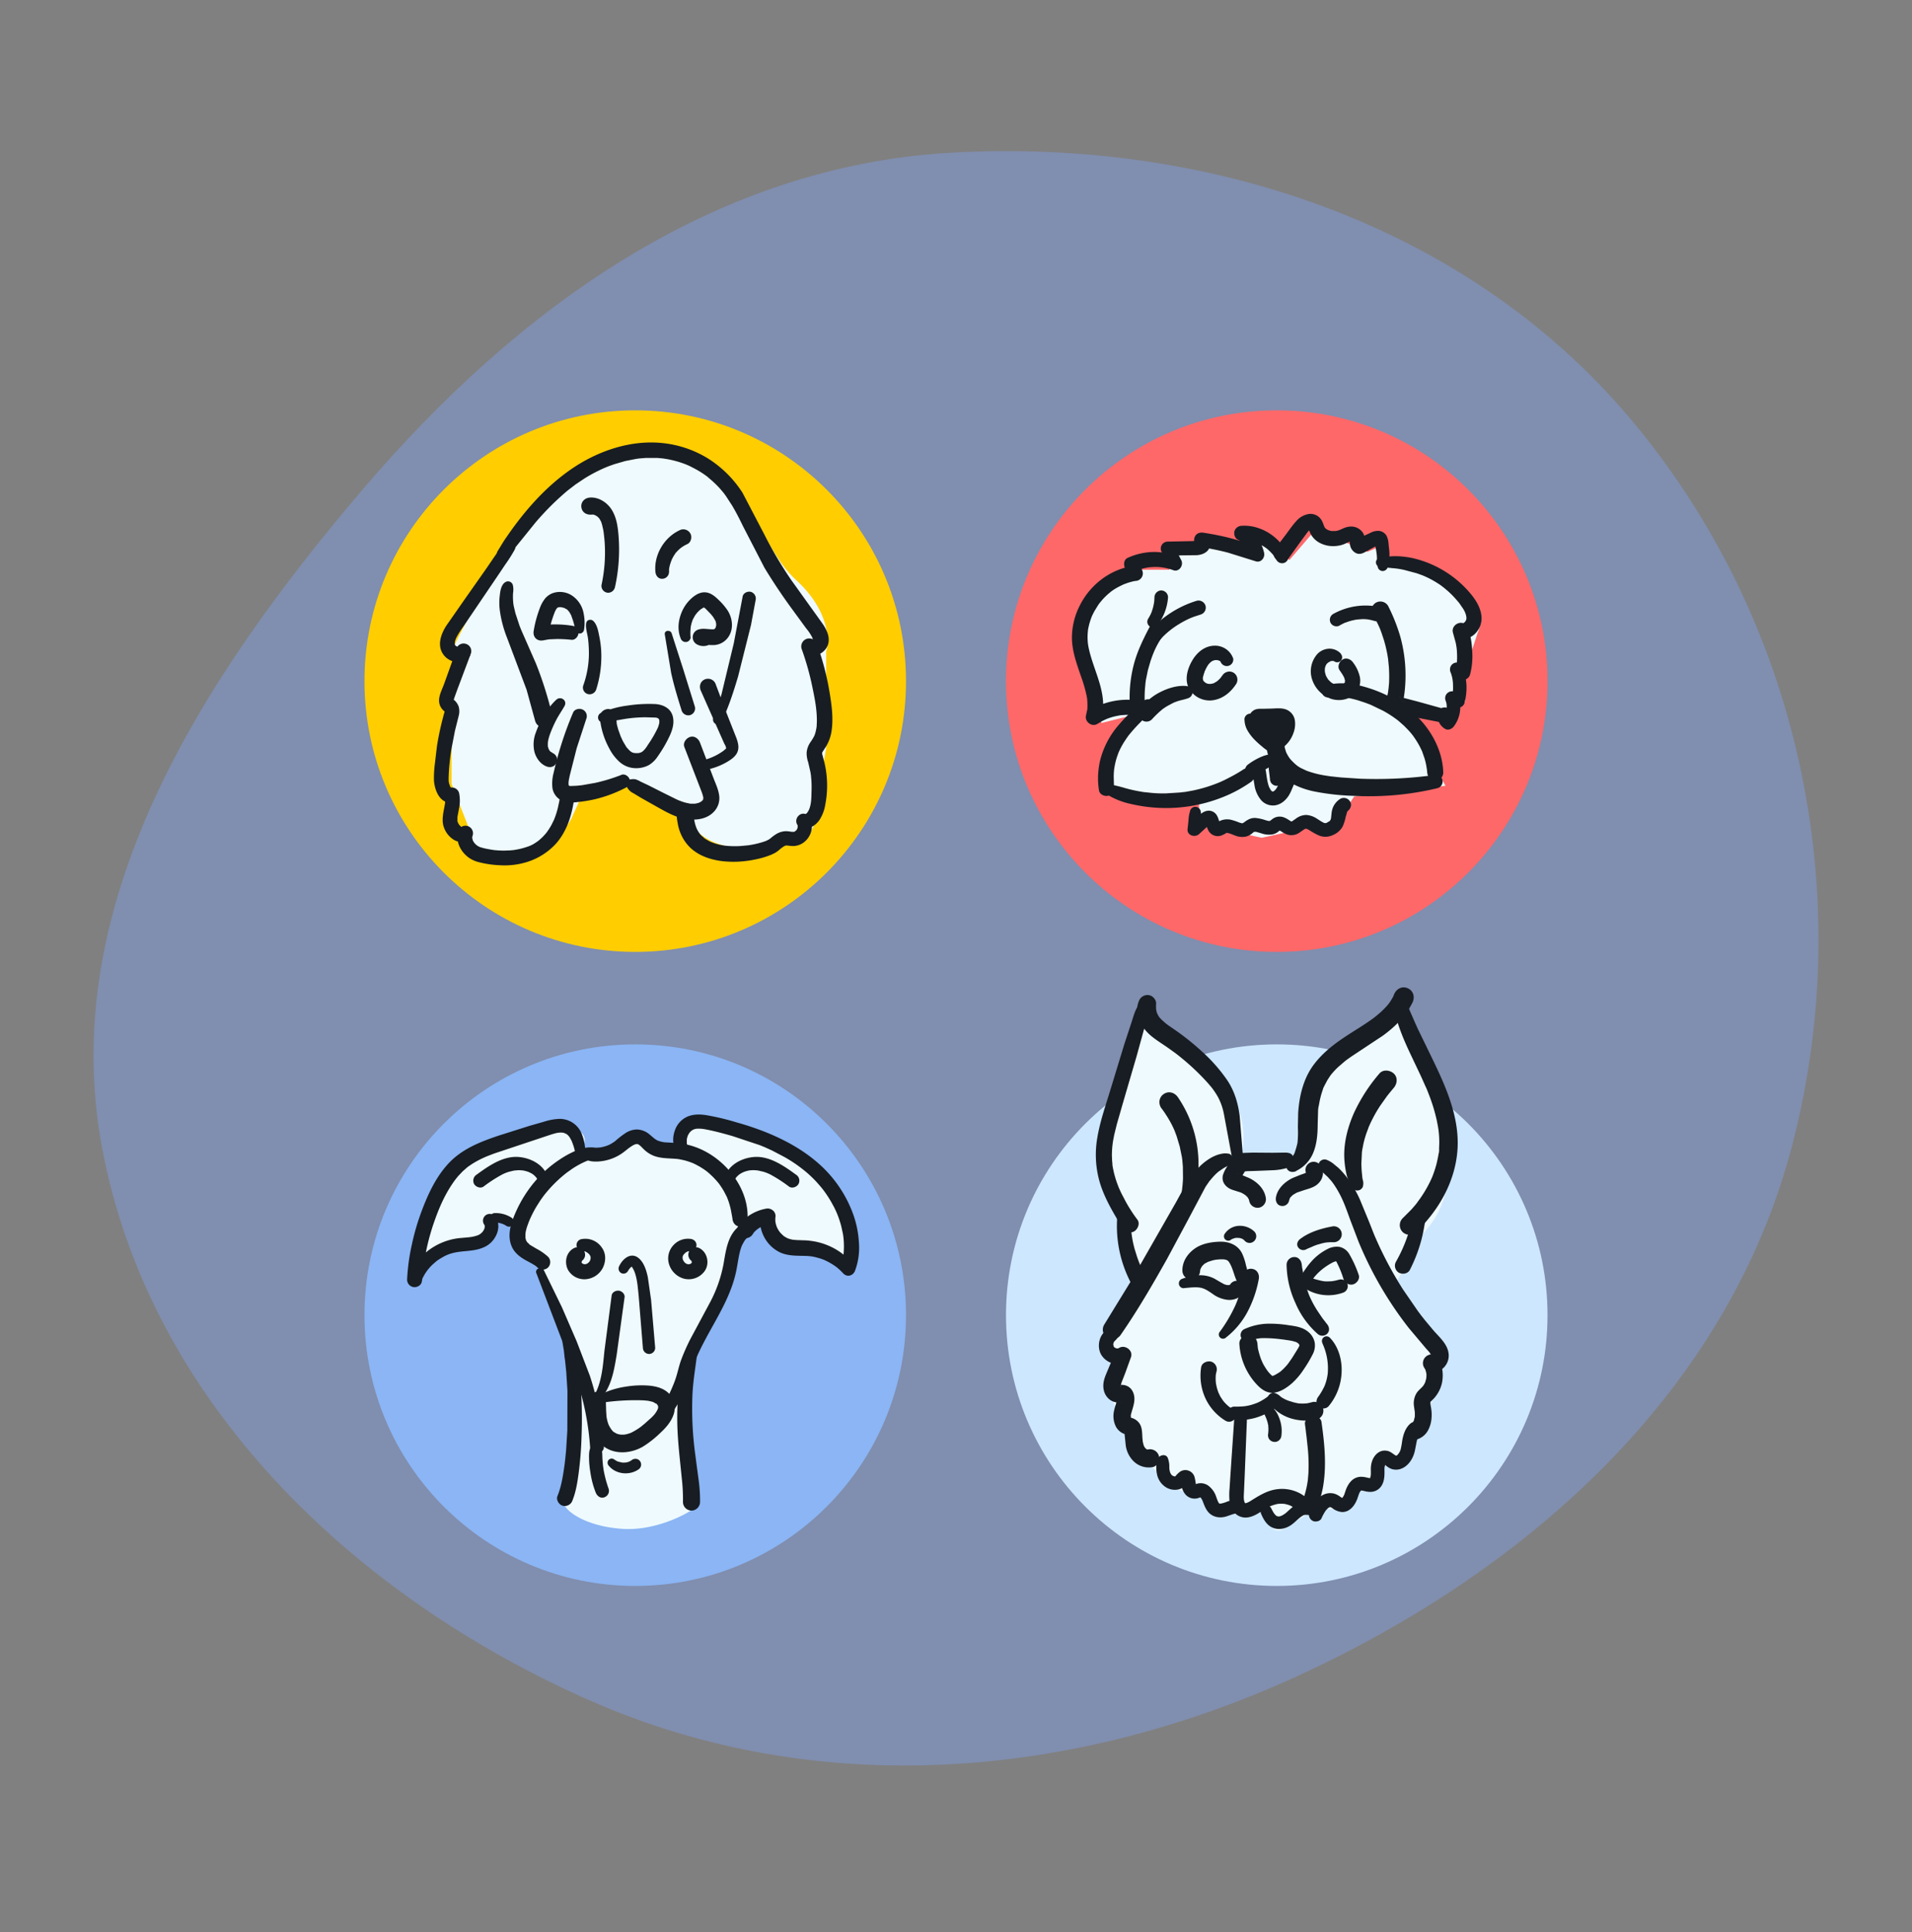 <svg xmlns="http://www.w3.org/2000/svg" width="96" height="97" fill="none"><rect width="100%" height="100%" fill="#808080" stroke="none"/><path fill="#7fa2f6" fill-rule="evenodd" d="M47.736 7.666c12.809-.727 25.795 3.521 34.06 13.282 8.516 10.058 11.512 23.878 8.177 36.602-3.221 12.284-13.154 21.217-24.735 26.557-11.34 5.229-24.189 6.304-35.618 1.271C17.716 80.136 7.51 70.365 5.125 57.636c-2.297-12.257 4.991-23.571 13.099-33.08 7.724-9.057 17.591-16.212 29.512-16.889z" opacity=".4"/><circle cx="31.895" cy="34.197" r="13.595" fill="#ffcd00"/><circle cx="31.895" cy="66.029" r="13.595" fill="#8bb5f4"/><circle cx="64.105" cy="34.197" r="13.595" fill="#fe6869"/><circle cx="64.105" cy="66.029" r="13.595" fill="#cde7ff"/><path fill="#effafe" d="M24.742 29.101c.81-.9 2.79-6.75 8.28-6.48 4.32 0 4.86 4.59 6.93 6.48 1.656 1.512 1.71 3.03 1.53 3.6v4.86l-.63 3.51c.15.48-.234 1.458-2.97 1.53s-3.42-1.35-3.42-2.07l-2.7-1.17-2.61.72-.45.99c-.27.54-1.242 1.728-2.97 2.16s-2.1-.72-2.07-1.35l-.99-2.52v-4.05l.99-2.61h-.99c.42-.9 1.422-2.88 2.07-3.6zm35.91-1.8 2.43.81-.27-1.035 1.935 1.035 1.35-1.575 1.62.765.945.405.945-.405.225 1.08c.42-.09 1.629-.009 3.105 1.035s1.455 1.995 1.26 2.34l-.63 1.935v1.53l-.99 1.08-2.07-.54 2.07 3.69-4.59.54-.99 1.53h-1.17l-2.475.54-2.475-.54h-.675v-1.17l-4.635-.63c-.495-.135-.27-.675-.27-1.17 0-.396 1.44-2.025 2.16-2.79l-2.16.54c0-.195-.063-.783-.315-1.575-.315-.99-.81-2.655-.405-4.005.324-1.08 1.725-1.86 2.385-2.115h1.755v-.9h1.485c.36 0 .45-.27.45-.405zm1.575 31.275h2.88l.54-3.96c.27-1.035 3.87-3.69 4.725-3.69s-.36.585 1.215 2.835 1.44 3.825 1.08 5.715-1.305 2.385-1.35 2.7c-.036.252-1.035 1.905-1.53 2.7.765.975 2.331 3.087 2.475 3.735.18.81-.27 1.17-.45 2.115s-.405.765-1.125 2.25-.63.405-1.17.405-.54 1.44-1.125 1.44c-.468 0-.765.63-.855.945h-1.485l-1.62.99c-.54.324-.795-.375-.855-.765-.45-.06-1.458-.144-1.89 0s-.75-.36-.855-.63l-1.575-.54c-.495-.135-1.305-1.17-1.755-1.44s-.81-1.035-1.08-1.665l-.675-1.71c.135-.39.459-1.269.675-1.665.27-.495-.675-.09-.675-.9 0-.648.84-2.31 1.26-3.06l-.315-1.44c-.09-.495-.135-1.575-.945-2.61s-.315-1.53 0-3.15c.252-1.296 1.275-4.71 1.755-6.255.975.81 3.177 2.727 4.185 3.915s.78 2.985.54 3.735zm-33.93-1.935c1.44 0 1.11.9.765 1.35h1.125l2.025-.945.72.45h1.35c.075-.435.27-1.305.45-1.305.225 0 3.6.45 5.715 2.16s2.205 4.725 2.205 5.175-.36-.45-1.17-.765-1.62-.225-2.43-.225c-.648 0-.75-1.02-.72-1.53-.285.195-.9.585-1.08.585-.225 0-.495 1.98-.945 3.015l-2.025 4.545c-.18.684.225 4.725.45 6.66-.54.36-1.998 1.053-3.51.945-1.89-.135-2.925-.945-2.925-1.35s.45-3.24.54-5.04-.54-2.34-.81-3.87a12.15 12.15 0 0 0-1.26-3.42l-1.08-1.485-.9-.585v.9c-.12.105-.675.378-1.935.63s-1.695 1.095-1.755 1.485c.015-.42.144-1.611.54-3.015.495-1.755.675-2.025 1.62-3.015s3.24-1.35 5.04-1.35z"/><g fill="#181d23"><path d="M65.071 58.791a1.74 1.74 0 0 0 .871-.928c.174-.426.215-.914.217-1.371l.019-.661a1.55 1.55 0 0 1 .032-.312s-.014.091 0 .036c0-.026.007-.052.012-.078l.032-.173c.04-.204.095-.404.165-.6a.475.475 0 0 1 .056-.145.421.421 0 0 0-.006.014l.033-.071.145-.273.149-.227.03-.042c-.055.069-.007.01.005-.005l.046-.055c.099-.118.206-.23.318-.335l.354-.304a.49.49 0 0 1-.032.025l.046-.035.083-.062.205-.145 1.587-1.051c.614-.449 1.14-.969 1.48-1.657.135-.273.051-.597-.243-.722s-.58.044-.687.33c-.015.04-.076.142 0 .013-.018.033-.032.07-.05.104l-.116.194-.055.082-.036.051c.054-.071-.018.022-.031.037l-.082.096a4.2 4.2 0 0 1-.321.319l-.163.139-.091.073c-.012.009-.054.042.005 0s0 0-.019.014c-.498.375-1.042.685-1.559 1.032-.569.382-1.097.805-1.509 1.357-.518.692-.727 1.574-.781 2.423l-.015.727a4.92 4.92 0 0 1-.018.758c0-.02.012-.082 0 0 0 .02-.011.057-.017.085l-.039.151-.091.294c.032-.08-.017.033-.031.057l-.036.057c-.012.019-.07.091-.021.032l-.091.098-.048.046c-.051.046.025-.016-.038.027a.35.35 0 0 0-.155.209.347.347 0 0 0 .033.258c.103.175.296.194.466.122l-.011-.005z"/><path d="M69.979 50.574c.156.818.484 1.598.841 2.352l.528 1.113.247.554c.02.047 0 0 0-.01l.032.077.056.136.113.294a8.79 8.79 0 0 1 .344 1.162l.059.305.022.144c0-.007-.008-.073 0-.019 0 .035.008.069.012.103.022.199.033.399.032.599l-.01.291a.86.86 0 0 1-.026.273c.029-.054.009-.062 0-.014 0 .018-.005.035-.009.054l-.022.125-.062.284a5.143 5.143 0 0 1-.154.504l-.044.119-.031.079c.024-.057 0 0-.005.011l-.029.066-.062.133a6.13 6.13 0 0 1-.63 1.031l-.033.044c-.042.056.07-.091 0 .005l-.091.114-.193.223-.441.441a.49.49 0 0 0 0 .686.48.48 0 0 0 .343.138.493.493 0 0 0 .343-.138c1.116-1.079 1.931-2.482 2.064-4.049.147-1.736-.636-3.373-1.374-4.89l-.618-1.272-.136-.303-.034-.076-.016-.038c.012.028.012.027 0 0l-.091-.211-.075-.169-.014-.03-.029-.071-.139-.35a.35.35 0 0 0-.419-.238.345.345 0 0 0-.203.162.35.35 0 0 0-.035.257l-.01.001z"/><path d="M71.033 60.615c-.064.237-.099.481-.155.72a7.55 7.55 0 0 1-.205.712 7.36 7.36 0 0 1-.581 1.297.41.41 0 0 0 .144.553c.182.097.454.056.554-.145a7.55 7.55 0 0 0 .574-1.493 7.54 7.54 0 0 0 .157-.746 3.72 3.72 0 0 0 .071-.818c-.02-.311-.473-.399-.56-.076v-.003zm-2.599-1.061a.6.6 0 0 0-.018-.344 2.52 2.52 0 0 1-.027-.223c0-.031-.02-.172-.014-.111v-.028c0-.04-.008-.08-.011-.12l-.011-.302.026-.545c0-.04.008-.081.014-.122-.011.091.005-.035.01-.062l.055-.279a4.79 4.79 0 0 1 .151-.528l.091-.243a.75.75 0 0 1 .051-.129l-.01.025.039-.091a7.01 7.01 0 0 1 .513-.93l.343-.484a.669.669 0 0 0-.006.008c.015-.022.033-.042.049-.063l.098-.123.203-.243c.173-.202.213-.523 0-.72-.188-.172-.538-.218-.72 0a8.506 8.506 0 0 0-1.284 1.993c-.331.754-.545 1.605-.467 2.435a4.41 4.41 0 0 0 .116.705c.032.118.091.246.131.345a.66.66 0 0 0 .24.357c.04.023.085.036.131.038a.32.32 0 0 0 .134-.022.298.298 0 0 0 .111-.079.31.31 0 0 0 .066-.119l-.004.001zm-3.548-1.566a.45.45 0 0 0-.076-.061c-.145-.084-.072-.03-.027-.011a.496.496 0 0 0-.228-.046h-.215l-.454.006-1-.008-.399.014a1.08 1.08 0 0 0-.426.104.89.89 0 0 0-.318.349l-.161.283a1.6 1.6 0 0 0-.182.387c-.082.368.176.636.504.74l.351.111.074.027c-.056-.023 0 0 .023.013a1.47 1.47 0 0 1 .153.091l.055.039c-.046-.035-.025-.019.006.01a.92.92 0 0 1 .105.111c-.055-.068-.016-.019-.007 0l.049.091c-.009-.016-.024-.08-.006-.008l.024.098c.03.108.102.2.2.255a.43.43 0 0 0 .321.041.433.433 0 0 0 .296-.52c-.083-.443-.444-.778-.837-.962l-.336-.14-.149-.052-.075-.025c.049.029-.075-.023 0 0-.049-.029.027.026.027.026l.068.123-.024.22a.6.6 0 0 0 .077-.143l.182-.298c.024-.037.083-.097.091-.14-.009.046-.128.096-.131.097.066-.025 0 .021-.012 0a.98.98 0 0 0 .182-.01l.401-.011.964-.039c.193-.011.384-.042.571-.091a.88.88 0 0 0 .273-.119c.019-.015.138-.16.077-.081s.063-.097.07-.128a.346.346 0 0 0 .003-.175.34.34 0 0 0-.085-.154l.005-.011zm-.168 2.315a.76.76 0 0 1 .022-.08c0-.011.007-.023.012-.034l-.012.028c.011-.024.05-.122.079-.132l-.026.033.032-.036a.52.52 0 0 1 .051-.05c.008-.008.041-.047.055-.048l-.015.013.019-.014a1.5 1.5 0 0 1 .141-.084.34.34 0 0 1 .091-.041l-.04.016.05-.02.323-.109c.249-.076.523-.145.707-.344a.754.754 0 0 0 .217-.472.674.674 0 0 0-.182-.483.403.403 0 0 0-.262-.116.41.41 0 0 0-.426.328.408.408 0 0 0 .047.282l.022.036-.027-.06c.006.032.006.026 0-.015s-.006-.046-.006-.014c.013-.091.013-.091 0-.014s-.01.075 0-.014a.32.32 0 0 1-.017.063l.023-.058c-.021.035-.013.025.026-.03a.65.65 0 0 0-.054.051c0-.016.079-.055.01-.014a.66.66 0 0 1-.066.035c.038-.013-.082.04 0 0l-.071.026-.141.05-.372.15c-.397.182-.79.533-.865.987-.029.175.045.375.238.419.087.023.18.011.258-.034a.35.35 0 0 0 .161-.204h-.001z"/><path d="m62.407 58.052-.162-2.015c-.085-.653-.262-1.267-.636-1.818a8.13 8.13 0 0 0-1.235-1.404 12.83 12.83 0 0 0-1.519-1.203l-.194-.133-.091-.068c-.032-.023-.091-.072-.027-.019l-.204-.182-.067-.069c-.022-.024-.117-.123-.034-.033a.91.91 0 0 1-.125-.203c-.059-.096-.014-.027 0 0a.524.524 0 0 1-.047-.138l-.019-.091c-.006-.033-.005-.024 0 .039v-.072a2.02 2.02 0 0 1 0-.246c.02-.182-.151-.386-.324-.426a.45.45 0 0 0-.283.02.463.463 0 0 0-.217.184c-.353.682.066 1.43.612 1.865.258.206.538.379.809.567l.364.261.096.074.034.026.189.153a11.87 11.87 0 0 1 1.34 1.279l.154.182.049.062c.08.101-.046-.067.028.038a4.16 4.16 0 0 1 .256.396c.136.257.234.533.291.818l.414 2.229c.056.307.573.24.545-.075l.004.002z"/><path d="M57.329 50.295c-.289.242-.385.619-.494.963l-.382 1.162-.721 2.363c-.235.769-.504 1.539-.636 2.335a4.95 4.95 0 0 0 .148 2.328c.256.801.693 1.506 1.123 2.22a.436.436 0 0 0 .586.153c.176-.113.299-.395.154-.586a7.49 7.49 0 0 1-.573-.881l-.238-.454-.106-.234-.011-.024c.015.037-.008-.022-.009-.024l-.05-.128a4.99 4.99 0 0 1-.267-1s-.008-.067 0-.024 0-.02 0-.024c0-.045-.009-.091-.013-.136l-.012-.267c-.001-.194.01-.387.033-.58l.008-.065c-.006.048 0 .01 0 0l.02-.128.057-.297.135-.545.324-1.125.667-2.281.354-1.287.172-.604.042-.116c0-.005.016-.038 0 0 .009-.022.02-.042.031-.063s.068-.11.041-.075a.677.677 0 0 1 .096-.097.34.34 0 0 0 0-.478.343.343 0 0 0-.478 0l-.002-.003z"/><path d="M56.1 61.045a6.146 6.146 0 0 0 .828 3.626.42.42 0 0 0 .568.149.423.423 0 0 0 .149-.569 5.89 5.89 0 0 1-.409-.77c-.053-.118.026.07-.022-.051l-.036-.091-.076-.205-.13-.417a5.24 5.24 0 0 1-.19-1.671.342.342 0 0 0-.34-.34.35.35 0 0 0-.341.341v-.002zm3.444.055a5.923 5.923 0 0 0 .254-4.746 5.93 5.93 0 0 0-.657-1.267c-.17-.245-.485-.334-.736-.141a.48.48 0 0 0-.188.327.52.52 0 0 0 .023.225.525.525 0 0 0 .116.195c-.083-.106.012.019.028.041l.082.116.154.238c.1.161.191.327.273.497l.051.112.029.065c.027.061-.03-.075-.005-.013l.106.282.158.525.114.553c0 .031.016.131.007.048l.015.142.023.283.006.566c0 .091-.009.188-.017.282 0 .041-.007.082-.012.123 0 .024 0 .046-.007.07s-.011.079 0 .031a5.41 5.41 0 0 1-.325 1.228.28.28 0 0 0 .164.334.285.285 0 0 0 .353-.116h-.007z"/><path d="M61.692 57.924a.92.92 0 0 0-.308-.006 1.685 1.685 0 0 0-.199.045 1.88 1.88 0 0 0-.442.201 2.85 2.85 0 0 0-.679.586c-.411.491-.71 1.049-1.015 1.607l-2.261 3.955-1.351 2.201a.49.49 0 0 0 .175.666.5.5 0 0 0 .666-.174c.844-1.219 1.591-2.506 2.317-3.798l1.058-1.97.875-1.65.14-.205.029-.04c.031-.043 0-.016-.008.01a.47.47 0 0 1 .072-.091c.097-.121.2-.235.311-.343l.082-.073c.024-.02.091-.07.029-.025l.182-.124c.064-.044.131-.083.2-.119.016-.008.096-.053.046-.028a.683.683 0 0 0 .114-.059c.111-.08-.046.029.04-.033a.297.297 0 0 0 .14-.292.29.29 0 0 0-.21-.244l-.002.003z"/><path d="M55.644 66.735c-.447.223-.589.836-.364 1.261a.975.975 0 0 0 .553.443 1.02 1.02 0 0 0 .756-.055l-.558-.558-.355.828c-.091.236-.219.478-.262.727-.06.348.033.694.332.909a.7.7 0 0 0 .428.122c.022 0 .13-.024.142-.009l-.051-.008a.245.245 0 0 1-.109-.052.26.26 0 0 1-.072-.098c-.016-.038-.014-.033 0 .005-.006-.053-.009-.062-.008-.026v.099c.016-.079 0-.021 0 0l-.048.175c-.039.114-.071.23-.096.348a1.19 1.19 0 0 0 .1.787.795.795 0 0 0 .282.294 1.01 1.01 0 0 0 .182.083l.06.019c.091.022-.057-.045.011 0l-.091-.091c-.019-.05-.024-.059-.016-.027 0-.108.018.064 0 0 0 .055.008.108.012.163l.049.483c.039.311.182.6.407.818a1.09 1.09 0 0 0 .941.284c.237-.039.39-.345.32-.563a.467.467 0 0 0-.564-.32c-.082.023.014 0 .026 0a.342.342 0 0 1-.064 0c.035.098.079-.028.024 0l-.031-.008.044.021a.57.57 0 0 1-.057-.032c-.091-.042.035.042-.005 0l-.049-.046c-.034-.035-.041-.049-.008 0a.965.965 0 0 1-.07-.116c-.005-.014-.035-.064 0 0l-.024-.077a1.85 1.85 0 0 1-.036-.157c0-.024-.016-.085 0 0 0-.041-.008-.082-.012-.122-.021-.254 0-.545-.148-.769a.72.72 0 0 0-.393-.282l-.061-.018c-.076-.021.007 0 .02.01-.072-.034.026.012.022.022l-.028-.028a.5.5 0 0 0 .028.034s-.034-.047-.026-.047.029.104.015.026c0-.007-.014-.055-.014-.055s.006.115 0 .03v-.118c0-.084 0 .028-.005.029a.44.44 0 0 1 .021-.091c.063-.247.161-.482.164-.742 0-.343-.182-.656-.545-.705a.917.917 0 0 0-.196 0 .54.54 0 0 1-.072 0c0-.013.111.036.098.03s-.067-.045.015.014c-.014-.01-.058-.067.011.014-.014-.016-.033-.078 0 .016-.009.061-.03-.075 0 0v-.04c0 .051.01-.044.014-.057.017-.064.038-.127.063-.188l.15-.385.291-.805c.114-.344-.303-.636-.599-.461l-.05.028.043-.019c-.005.011-.128.027-.059.019s-.041 0-.049 0c-.029 0-.019 0 .031.006l-.043-.009c-.024-.008-.113-.05-.031-.005l-.076-.044c.052.031.018.011-.012-.015-.053-.044.018.05-.013-.016-.016-.033-.022-.081-.012-.016 0-.027-.016-.057-.021-.084.019.085.006 0 0-.019-.007-.076-.018.048 0-.02l.024-.085c-.023.074 0 0 .013-.021l.032-.048c-.022.028-.024.033-.008.015s.091-.078.029-.035c.143-.108.218-.286.119-.454a.34.34 0 0 0-.454-.119l-.004.004zm10.645-7.994.373.348.165.182.046.056.078.105a5.15 5.15 0 0 1 .5.909l.027.063c-.007-.017-.032-.072 0 0l.051.126.098.255.182.5.399 1.047a18.41 18.41 0 0 0 2.525 4.341l.873 1.037.112.123.046.054c.055.062-.018-.033.009.01l.084.135c0-.005-.023-.073-.01-.025.005.018.031.064.024.083.014-.039 0-.064-.005-.018.005-.052.025-.069 0-.015s.019-.032.016-.035c.008.011-.091.117 0 .009 0 .014-.03.035 0 0 .029-.022.03-.021 0 0l.055-.021s-.049.01-.052.014c.021-.025.182.015.097-.013a.44.44 0 0 0-.486.636l.066.11c.047.076-.013-.063.008.018l.034.124c0 .018.033.124.006.016a.82.82 0 0 1 .007.225c0 .022 0 .043-.005.064.008-.056.009-.061 0-.014l-.02.091-.037.124c-.024.08.035-.059-.008.021l-.063.113c-.012.018-.071.091-.011.021-.115.143-.273.248-.364.408a1 1 0 0 0-.113.642l.026.187.011.076c-.008-.063-.009-.07 0-.022a2.12 2.12 0 0 1 .005.215c0 .031 0 .062-.006.091-.004.048 0 .041 0-.022 0 .02-.007.04-.012.06l-.022.091c-.008.032-.012.038-.019.057-.016.044-.014.036.01-.021 0 .009-.037.068-.041.076s-.021.033-.032.048c.036-.045.044-.056.023-.032a.51.51 0 0 0-.07.07c-.017.018-.112.098-.023.032-.165.123-.252.308-.167.509a.408.408 0 0 0 .481.236.93.93 0 0 0 .529-.429 1.5 1.5 0 0 0 .182-.58 2.01 2.01 0 0 0-.019-.572l-.024-.142c-.008-.05-.008-.051 0 0 0-.024-.005-.05-.005-.075a.66.66 0 0 1 0-.075c-.007.051-.008.05 0 0-.02.04-.021.04 0 0s.025-.038.008-.014c-.032.037.054-.053.062-.061l.097-.097c.075-.081.141-.17.199-.264a1.69 1.69 0 0 0 .213-.529 1.865 1.865 0 0 0-.165-1.213l-.588.589a.71.71 0 0 0 .832-.129.84.84 0 0 0 .212-.334.85.85 0 0 0 .038-.394c-.064-.482-.476-.818-.778-1.171l-.415-.497-.195-.247c.038.051-.043-.054 0 0l-.047-.063-.106-.142-.746-1.083a19.08 19.08 0 0 1-1.247-2.293l-.128-.287-.063-.144c-.033-.077-.009-.022 0-.005l-.045-.109-.219-.556-.467-1.132a5.85 5.85 0 0 0-.628-1.073 3.94 3.94 0 0 0-.454-.512l-.273-.224a1.32 1.32 0 0 0-.333-.182.31.31 0 0 0-.349.142.316.316 0 0 0-.038.195.32.32 0 0 0 .086.179zm-3.504 8.566a1.77 1.77 0 0 1 .709-.125 6.65 6.65 0 0 1 .839.059c.079.009.036 0 .019 0l.119.017.196.029a2.09 2.09 0 0 1 .402.091c.062.023-.066-.045.033.015l.075.046c.044.027-.047-.06.012.014 0 0 .065.083.035.036s.024.046.023.044c-.011-.027-.035-.055 0 0 .027.105-.017-.084 0 .024.007-.041.008-.046 0-.016a.37.37 0 0 1-.016.054c.025-.074-.021.036-.025.043l-.038.066-.091.149-.204.328-.201.287c.009-.011.046-.061 0 0l-.066.08-.139.152-.124.116-.052.044c-.084.073.069-.044-.023.018s-.19.121-.291.172.085-.023-.03.012l-.072.023h.038c-.051 0-.05 0 0 .006-.013.014-.056-.025 0 .005-.013-.007-.106-.074-.036-.016l-.055-.05a1.99 1.99 0 0 1-.15-.165l-.035-.044c.037.047-.046-.066-.054-.077l-.118-.189a1.544 1.544 0 0 1-.091-.182l-.039-.085c.042.091 0-.009-.012-.03a3.5 3.5 0 0 1-.132-.426 1.03 1.03 0 0 1-.042-.22c0 .015.01.099 0 .011 0-.05-.009-.099-.013-.149-.014-.237-.198-.466-.454-.454-.233.011-.471.201-.454.454.041.704.31 1.377.766 1.915.231.273.533.555.92.536.356-.018.699-.254.96-.481a3.53 3.53 0 0 0 .597-.71c.16-.232.304-.475.432-.727a.95.95 0 0 0 .105-.614.927.927 0 0 0-.273-.483c-.279-.264-.644-.324-1.009-.372a5.91 5.91 0 0 0-1.117-.079 3.06 3.06 0 0 0-1.158.284.33.33 0 0 0-.117.448c.098.169.285.187.448.117l.002-.003zm-1.231-.154a4.03 4.03 0 0 0 1.09-1.306 5.69 5.69 0 0 0 .558-1.629c.043-.244-.081-.48-.343-.515a.405.405 0 0 0-.325.098.416.416 0 0 0-.142.308l-.019.203c0 .03-.01.082 0 .023l-.017.111-.081.383a4.82 4.82 0 0 1-.246.703 7.27 7.27 0 0 1-.807 1.363.215.215 0 0 0-.024.147.21.21 0 0 0 .079.126.216.216 0 0 0 .28-.016l-.003.005zM66.633 66.485l-.103-.134-.104-.133c.037.047-.032-.043-.032-.043l-.239-.353a5.12 5.12 0 0 1-.413-.768c.027.063-.011-.026-.017-.043l-.04-.104-.067-.193-.114-.412-.084-.438-.04-.218a.41.41 0 0 0-.008-.058 2.19 2.19 0 0 0-.011-.096c-.021-.197-.16-.39-.381-.381a.39.39 0 0 0-.381.381c.011.667.162 1.323.444 1.928a4.31 4.31 0 0 0 1.109 1.545.35.35 0 0 0 .482 0c.142-.143.115-.338 0-.483z"/><path d="M65.748 64.421a2.96 2.96 0 0 0 .242-.304c.081-.097.167-.188.26-.273a2.39 2.39 0 0 1 .254-.207c.106-.078.217-.149.333-.213l.079-.042c.014-.007.075-.035.032-.017.034-.015.07-.023.105-.035.061-.019-.005-.005.028-.005a.33.33 0 0 1 .053 0h-.03c-.022-.014-.064-.056-.018-.005-.035-.038 0 0 .013.025l.041.078a5.03 5.03 0 0 1 .315.787.402.402 0 0 0 .488.273c.191-.062.353-.279.273-.488a5.773 5.773 0 0 0-.463-1.019.75.75 0 0 0-.491-.373.99.99 0 0 0-.628.117 2.71 2.71 0 0 0-.778.601c-.114.126-.219.26-.314.401a1.33 1.33 0 0 0-.224.444.257.257 0 0 0 .427.248l.005.005z"/><path d="M65.592 64.729a2.18 2.18 0 0 0 .896.29c.316.03.635-.009.935-.115a.35.35 0 0 0 .238-.42c-.026-.086-.084-.159-.162-.204s-.171-.057-.258-.034l-.197.05-.091.016-.054.008h.012a.37.37 0 0 1-.081.007l-.108.005a1.88 1.88 0 0 1-.19 0l-.091-.008h.025a.51.51 0 0 1-.054-.008 1.82 1.82 0 0 1-.182-.04 3.61 3.61 0 0 1-.388-.115.31.31 0 0 0-.364.182.315.315 0 0 0 .127.389l-.014-.004zm-2.923-.517a2.345 2.345 0 0 0-.106-.67 2.87 2.87 0 0 0-.195-.604c-.214-.44-.667-.612-1.132-.597-.417.013-.874.091-1.225.33-.378.259-.652.657-.644 1.13.003.117.05.229.133.311a.46.46 0 0 0 .311.133.432.432 0 0 0 .312-.133.45.45 0 0 0 .133-.312c.007-.101-.027.072 0-.015l.03-.096c.031-.091-.04.064.008-.015.018-.028.035-.058.052-.091.047-.085-.052.048.012-.016l.071-.074.052-.046-.039.03a.365.365 0 0 1 .091-.059l.101-.055c.033-.016.105-.041.03-.014l.219-.069c.075-.019.151-.032.226-.044-.104.017.01 0 .034 0l.129-.01h.111c.014 0 .132.008.07 0s.053.012.066.015l.069.015c-.051-.017.047.029.06.036s.02.013-.014-.01a.444.444 0 0 1 .038.037l.035.039c-.022-.028-.025-.032-.008-.008a1.46 1.46 0 0 1 .056.091c.162.29.211.61.363.92a.3.3 0 0 0 .144.124.288.288 0 0 0 .345-.096.3.3 0 0 0 .062-.178h.001z"/><path d="M59.428 64.673c.255-.022.559-.062.795-.03.254.033.443.169.66.317a1.55 1.55 0 0 0 .754.3.92.92 0 0 0 .75-.273.41.41 0 0 0 .09-.142.395.395 0 0 0-.022-.329.4.4 0 0 0-.26-.201.42.42 0 0 0-.169-.004.382.382 0 0 0-.155.066.42.42 0 0 0-.115.123c.034-.035-.04.063 0 0 .075-.059-.034.035 0 0-.034.027-.015.008.015 0-.02.006-.051.011-.07.019.063 0-.019.008 0 0a.75.75 0 0 0-.076 0c-.051 0 .084.019-.007 0l-.06-.014-.073-.022c-.025-.007.035.02-.024-.01l-.167-.091-.311-.182c-.523-.273-1.084-.192-1.617 0a.246.246 0 0 0-.174.266.24.24 0 0 0 .238.21l-.002-.004zm2.352-2.416.07-.044.031-.015c.037-.019 0 0-.015.006a.44.44 0 0 0 .077-.027l.073-.021.035-.006c.028-.005.061 0-.02 0h.076a1.1 1.1 0 0 1 .162.009l-.082-.011a.79.79 0 0 1 .203.054l-.076-.032a.71.71 0 0 1 .156.091l-.066-.052a.73.73 0 0 1 .101.096.34.34 0 0 0 .237.099.34.34 0 0 0 .333-.336.34.34 0 0 0-.096-.237 1.05 1.05 0 0 0-.781-.286.9.9 0 0 0-.716.417.221.221 0 0 0 .035.265.22.22 0 0 0 .264.034v-.003zm3.805.464.099-.045c-.064.029.024-.009.036-.015l.141-.058.045-.021a2.06 2.06 0 0 1 .358-.125 2.11 2.11 0 0 1 .372-.082c-.105.011.017 0 .037 0l.081-.007h.216a.4.4 0 0 0 .165-.037.396.396 0 0 0 .135-.102.4.4 0 0 0-.405-.649c-.554.104-1.13.28-1.583.624-.125.091-.204.264-.108.412a.31.31 0 0 0 .412.108v-.004zm.813 4.726a2.97 2.97 0 0 1 .273 1.408c0 .061-.008.122-.016.182.009-.072-.006.035-.007.039l-.018.097a2.46 2.46 0 0 1-.107.364l-.008.023-.042.091-.091.174-.103.17-.046.069-.034.047c-.119.15-.146.354 0 .501a.356.356 0 0 0 .25.102.36.36 0 0 0 .25-.102 2.83 2.83 0 0 0 .663-1.743c.025-.603-.164-1.272-.592-1.709-.041-.04-.094-.063-.151-.067s-.112.014-.157.048a.24.24 0 0 0-.06.302l-.004.003zm-4.511 3.815a2.26 2.26 0 0 0 .557.027 3.15 3.15 0 0 0 .57-.1 2.94 2.94 0 0 0 .964-.47c.143-.106.23-.3.123-.466-.091-.141-.314-.237-.466-.123-.13.097-.269.183-.414.256l-.11.052c.055-.025-.014 0-.032.012l-.231.077a2.35 2.35 0 0 1-.237.056l-.091.015-.061.007c-.162.015-.324.02-.486.016a.324.324 0 0 0-.319.282c-.02.144.073.332.233.357h.001z"/><path d="M63.643 70.328a.652.652 0 0 0 .24.328l.273.224a2.19 2.19 0 0 0 .599.313 2.61 2.61 0 0 0 1.363.072.453.453 0 0 0 .313-.554.456.456 0 0 0-.554-.314c-.084.025-.17.042-.256.06-.055.011.091-.009.008 0l-.062.005-.14.006a2.13 2.13 0 0 1-.263-.013c-.068-.007.014-.005.017 0a.49.49 0 0 0-.077-.014l-.136-.031-.253-.077-.13-.048c.073.028-.029-.014-.053-.026l-.123-.066-.054-.032c-.017-.012-.056-.04-.018-.01a.99.99 0 0 1-.091-.081.79.79 0 0 0-.223-.125c-.211-.091-.454.173-.38.38l-.002.002zm-1.753.421-.137-.091-.053-.039c.044.034-.012-.011-.019-.018a1.88 1.88 0 0 1-.22-.217l-.035-.04c.022.028-.027-.038-.031-.044l-.091-.136c-.03-.045-.049-.085-.071-.129l-.035-.074c-.03-.059.005.017-.01-.019a2.347 2.347 0 0 1-.096-.294l-.031-.144-.014-.081c.008.054 0 .022 0-.014a2.07 2.07 0 0 1-.007-.309c0-.026.005-.054.006-.081 0-.058-.018.091 0-.01l.035-.158a.403.403 0 0 0-.279-.491c-.19-.043-.454.058-.492.279a2.72 2.72 0 0 0 .22 1.579 2.61 2.61 0 0 0 1.012 1.118.346.346 0 0 0 .466-.123.345.345 0 0 0-.122-.466l.004.003z"/><path d="m61.986 70.997-.203 2.99-.048.748c-.018.19-.02.382-.006.573a1.12 1.12 0 0 0 .207.585.76.76 0 0 0 .636.297c.478-.024.841-.418 1.266-.593a.86.86 0 0 0 .091-.033l.15-.042.075-.016c.008 0 .072-.012.017 0 .056-.007.111-.01.167-.01l.125.005c.075.005.024 0 .007 0l.07.013.139.036.067.024c.105.036-.058-.033.041.017a1.55 1.55 0 0 1 .245.147c-.056-.043.048.045.059.055l.097.098a.55.55 0 0 0 .21.132.556.556 0 0 0 .246.027.56.56 0 0 0 .234-.083.545.545 0 0 0 .174-.177c.112-.191.196-.396.25-.611a4.66 4.66 0 0 0 .147-.66c.156-1.041.049-2.09-.099-3.128-.029-.207-.279-.328-.464-.303s-.393.206-.364.415l.043.338c.015.113.006.049 0 .024l.011.081.024.182.065.609a8.62 8.62 0 0 1 .029 1.235l-.025.299c0 .02-.018.144-.008.071l-.028.176a4.71 4.71 0 0 1-.142.581l-.045.133-.028.076c-.028.079-.009.025 0 .007a.432.432 0 0 1-.027.053l.046-.045c.037-.026.082-.041.128-.043s.091.01.13.034c.091.052.018 0 0-.022a1.85 1.85 0 0 0-.486-.347 1.924 1.924 0 0 0-1.267-.145c-.411.091-.771.319-1.124.539a1.026 1.026 0 0 1-.215.113.37.37 0 0 1-.055.014c.053-.011 0 0-.014 0 .058.007 0 0-.013 0 .059.012-.016.013-.011-.006l-.011-.006.032.025a.71.71 0 0 0-.037-.036c.012.01.039.064.011.01a.49.49 0 0 0-.025-.047c0 .005.018.062.01.024 0-.017-.012-.035-.016-.054l-.011-.041-.009-.038c.01.053-.005-.068-.005-.085v-.105l.014-.297.03-.679.124-3.126a.315.315 0 0 0-.093-.221.32.32 0 0 0-.221-.093.32.32 0 0 0-.313.314l-.002-.007zm1.504.019.035.071.016.036-.011-.025.026.064.038.091-.008-.018a1.69 1.69 0 0 1 .078.264.85.85 0 0 1 .013.069c0-.063.014.081 0 0 0 .046.008.091.009.138a1.88 1.88 0 0 1-.014.295l.012-.091c0 .019-.006.039-.009.058a.38.38 0 0 0 .034.261.332.332 0 0 0 .247.161.32.32 0 0 0 .25-.066.354.354 0 0 0 .096-.118.36.36 0 0 0 .038-.147 1.77 1.77 0 0 0-.059-.713 2.1 2.1 0 0 0-.138-.35 1.42 1.42 0 0 0-.226-.314.273.273 0 0 0-.175-.077.27.27 0 0 0-.182.056.274.274 0 0 0-.101.162.27.27 0 0 0 .031.188v.003z"/><path d="M58.166 73.181a.88.88 0 0 0-.108.408 1.54 1.54 0 0 0 .032.414 1 1 0 0 0 .404.636.857.857 0 0 0 .323.141.85.85 0 0 0 .352-.001.664.664 0 0 0 .308-.164c.035-.032.065-.067.098-.102a.81.81 0 0 1 .057-.06l-.024.015c.119-.064.021-.091-.294-.091-.014.01-.013-.091-.008 0v.028l.031.237a.83.83 0 0 0 .188.395.61.61 0 0 0 .403.201.624.624 0 0 0 .215-.02l.07-.023c.024-.007.035-.013.052-.019.041-.009.047-.013.021-.008h-.024c.017.006.056.027-.006 0 .014.008.054.027 0 0a.56.56 0 0 1 .054.055c-.026-.043.036.039 0 0l.042.068c.014.024.018.038.028.057-.035-.066.009.025.012.034.082.216.164.442.34.601.234.208.545.237.833.154l.314-.108.158-.045c.091-.026-.036 0 .02 0a.77.77 0 0 1 .112 0c.09 0 .177-.037.241-.1s.1-.15.1-.24a.35.35 0 0 0-.341-.341 1.4 1.4 0 0 0-.616.113 1.9 1.9 0 0 1-.264.076c.071-.014-.035 0-.058 0 .016 0 .068.016.005 0s.013.016-.016-.007c-.044-.036.065.041-.015-.012-.042-.051-.01-.006 0 0a.866.866 0 0 1-.064-.116l-.024-.062-.056-.155a1.12 1.12 0 0 0-.413-.565.68.68 0 0 0-.341-.109.73.73 0 0 0-.208.026 1.24 1.24 0 0 1-.157.05c-.014-.021.154.03.105.014.014.029-.032-.011 0 0-.02-.05.006.059 0-.006a3.06 3.06 0 0 0-.061-.358.48.48 0 0 0-.727-.31 1.2 1.2 0 0 0-.228.217l-.042.042c.044-.044.02-.021 0-.008.048-.034.035-.011.008-.006-.085.014.074 0-.015 0-.021 0-.06-.011.009 0l-.083-.021c-.05-.029-.019-.005 0 0l-.063-.037c.035.035-.043-.025 0 0-.007-.007-.066-.072-.042-.04a.2.2 0 0 0-.038-.068.83.83 0 0 1-.054-.324 1.15 1.15 0 0 0-.081-.447c-.091-.197-.364-.154-.469 0l.002-.008zm5.131 2.77c.115.273.255.563.528.713.315.175.689.105.981-.085.252-.164.435-.424.697-.529-.039.015.047-.012.05-.014.059-.021-.043-.007.025 0h.042c-.049 0 .044.011.054.014 0-.003.012.004.024.011l.035.021c-.028-.023-.034-.025-.016-.01.01.009.019.018.027.028-.023-.03-.028-.035-.016-.014s.009.014-.008-.022c.009.037.01.034 0-.012a.35.35 0 0 0 .25.328c.135.031.323-.016.384-.156.056-.131.125-.256.204-.374.033-.049-.013.009.026-.034l.076-.08.034-.031-.01.007a.62.62 0 0 1 .091-.05c-.053.025 0 .007.023 0-.023.007-.033.016-.022.005s.073.007.025 0 .065.026.03.011.015.011.017.012l.055.034a.9.9 0 0 0 .487.19c.386 0 .626-.324.754-.65l.064-.187.032-.091c.011-.032 0 0-.005.01l.026-.055.045-.078c-.034.055.014-.014.03-.029s-.011.011-.014.011l.012-.007-.014.005.028-.008c-.029-.008-.013 0 .014 0 .058 0-.008-.007.05.005l.124.028a1.17 1.17 0 0 0 .282.034.67.67 0 0 0 .486-.225c.208-.245.216-.569.209-.874V73.662c0 .008-.014.052 0 .018a.62.62 0 0 0 .021-.085c0-.014.01-.027.014-.042-.02.036-.006.028 0 0 .009-.015.041-.091.03-.055s-.008.013.007 0c0 0-.054.033-.022.016s-.029.009-.029.009c.016-.019.03-.005 0 0s-.016.019 0 0c0 0-.061-.006-.056-.015s.096.062.071.044l.077.06a.85.85 0 0 0 .255.143.73.73 0 0 0 .545-.048c.34-.163.551-.545.62-.9l.091-.467.032-.106c0-.015.01-.03.015-.044-.017.032-.012.032 0 0s.022-.035.033-.052c.02-.016.022-.035 0 0 .017-.015.105-.091.038-.042.182-.133.258-.37.108-.564a.386.386 0 0 0-.123-.104.38.38 0 0 0-.154-.044.375.375 0 0 0-.159.023.39.39 0 0 0-.136.086c-.239.221-.338.545-.39.858a3.77 3.77 0 0 1-.075.418c-.004.017-.041.112-.016.056l-.046.091-.055.084c.035-.047-.038.038-.051.052-.041.043.025-.005-.026.02-.03.015-.075.025-.023.014-.022 0-.058.006.009 0a.31.31 0 0 1-.043 0c-.039-.006.016 0 .02 0-.035-.014-.028-.005 0 0-.147-.078-.253-.2-.422-.24-.382-.091-.672.182-.786.524a1.25 1.25 0 0 0-.057.444v.182c0 .035-.006.07-.006.105v-.018l-.011.056c-.004.018-.035.102-.017.064s0 0-.005.006-.006.034 0 .008.012-.016-.006 0c0 0 .051-.03.018-.014s.021-.005.021-.005l-.034.01h.006a.45.45 0 0 1-.052 0c.044.007.008 0 0 0l-.106-.023a1.27 1.27 0 0 0-.301-.042c-.406.008-.636.318-.766.666l-.058.174-.02.057-.006.017c.014-.033-.007.014-.009.016l-.03.055-.025.04c.033-.035-.026.045 0 0-.01.011-.066.065-.039.044s-.008 0-.012.005-.038.005-.009.005c.013 0 .037-.009.052-.01-.091.009.039.005-.014 0-.032 0 0 0 .008.006a.42.42 0 0 1-.056-.032.807.807 0 0 1-.091-.063.99.99 0 0 0-.267-.131.79.79 0 0 0-.589.074c-.331.175-.534.545-.671.876h.657c-.047-.318-.356-.521-.654-.564-.345-.049-.636.112-.893.329l-.295.265c-.06.045-.123.085-.19.119a.2.2 0 0 1-.058.025s-.103.024-.056.017a.23.23 0 0 1-.225-.091.6.6 0 0 1-.098-.137 2.19 2.19 0 0 1-.1-.188.283.283 0 0 0-.356-.117c-.115.051-.221.203-.165.335l-.002.01zM29.203 58.003c.206.379.779.338 1.141.273a2.34 2.34 0 0 0 1.043-.489l.194-.153c-.039.03.044-.031.055-.039l.115-.075.103-.055c-.058.028.028-.009.049-.015l.046-.011c-.026 0-.062.018 0 0h.064c-.036-.005-.037 0 0 0 .015 0 .062.026.005 0l.043.024c.018.01.091.068.046.028.069.057.13.124.194.187a1.52 1.52 0 0 0 .523.35c.364.14.761.122 1.141.155l.074.007c-.053-.006.06.009.073.012l.233.049c.148.038.294.086.436.143-.075-.029.008 0 .036.016l.1.047.224.121.188.119.091.064.038.028.035.026.01.008.049.041.084.073.174.165.153.163.073.085.046.055c.101.136.194.279.278.426l.124.241.02.044c-.02-.052.043.091 0 0l.046.118a3.58 3.58 0 0 1 .145.502l.047.249.025.14c.008.049 0-.021 0-.024 0 .033.007.064.01.096.018.196.161.388.378.378a.39.39 0 0 0 .265-.113.38.38 0 0 0 .113-.265c.07-1.385-.899-2.727-2.084-3.368a3.74 3.74 0 0 0-.954-.363c-.37-.083-.748-.091-1.124-.115-.015 0-.078-.01-.005 0l-.055-.008-.124-.026-.136-.043c-.013 0-.068-.029-.006 0l-.066-.032-.117-.075c.056.038-.025-.022-.042-.036l-.194-.164a1.04 1.04 0 0 0-.628-.26 1.073 1.073 0 0 0-.572.168 4.4 4.4 0 0 0-.514.394l-.054.043c-.049.038.066-.044-.028.02l-.121.078a1.2 1.2 0 0 1-.144.075l-.05.022c.044-.018-.027.009-.035.012a1.895 1.895 0 0 1-.295.081l-.072.013c.037-.005 0 0-.016 0-.054 0-.108.008-.162.009-.224 0-.454-.024-.654.091a.21.21 0 0 0-.09.122.209.209 0 0 0 .017.151l-.005.018z"/><path d="M29.87 57.631a1.51 1.51 0 0 0-.511 0 2.32 2.32 0 0 0-.503.166 4.79 4.79 0 0 0-.761.423 5.84 5.84 0 0 0-1.251 1.114 6.34 6.34 0 0 0-.901 1.418c-.263.576-.521 1.245-.234 1.862.13.283.383.483.648.636l.355.193.159.097c.012.007.091.07.023.013l.091.082a.385.385 0 0 0 .534 0 .388.388 0 0 0 0-.536 2.785 2.785 0 0 0-.585-.407l-.279-.165-.063-.043c.032.039-.077-.052 0 0-.032-.039-.08-.075-.117-.113-.066-.066.035.066-.012-.015l-.031-.052c-.057-.084.008.055-.02-.039l-.024-.091c-.006-.033-.013-.098-.006-.02v-.182c0-.029.012-.114 0-.044.021-.131.053-.261.097-.386l.063-.172.033-.083.015-.036a6.11 6.11 0 0 1 .339-.666l.2-.315.103-.145.053-.072.025-.034a6.62 6.62 0 0 1 1.059-1.075l.069-.055c-.054.042.027-.02.038-.028l.175-.124c.124-.091.253-.168.385-.243a3.98 3.98 0 0 1 .842-.351.274.274 0 0 0 .193-.255.258.258 0 0 0-.054-.16.27.27 0 0 0-.139-.095l-.005-.005zm4.899 4.588a.98.98 0 0 0-.945.285.976.976 0 0 0-.25.457.97.97 0 0 0 .022.521 1.08 1.08 0 0 0 .286.456 1.07 1.07 0 0 0 .47.262.98.98 0 0 0 .574-.036.983.983 0 0 0 .456-.351c.257-.364.144-.93-.255-1.143a.386.386 0 0 0-.517.136.39.39 0 0 0-.036.286.384.384 0 0 0 .171.231c-.095-.069-.049-.042-.031-.022 0 0 .03.028.028.032s-.056-.096-.026-.03l.019.037s-.035-.098-.022-.046l.014.04c.009.03.016.06.021.091l-.014-.105a.56.56 0 0 1 0 .104l.014-.105a.39.39 0 0 1-.014.068.139.139 0 0 1-.01.033c-.005 0 .047-.091.018-.045-.008.014-.037.047-.038.062 0-.01.063-.069.025-.035-.012.01-.022.022-.033.032.07-.046-.058.053 0 0-.021.014-.043.024-.064.035-.038.02.081-.028.039-.017l-.035.011a.584.584 0 0 1-.083.018l.101-.014a.675.675 0 0 1-.168 0l.101.014a.85.85 0 0 1-.126-.032c-.062-.019.083.042.023.009l-.048-.027c-.016-.01-.08-.056-.023-.013s-.008-.009-.019-.018-.026-.026-.038-.04c-.025-.028-.035-.064.011.018-.019-.035-.044-.066-.064-.103-.038-.075.026.077 0 .013a.327.327 0 0 1-.017-.053l-.013-.054c-.017-.066.007.101 0 .016v-.12c0 .091-.01.064 0 .026a.5.5 0 0 1 .016-.053l.012-.034-.017.045c.012-.026.019-.037.03-.056l.03-.045c-.05.085-.03.037-.01.015s.064-.056.091-.091l-.041.032.03-.021.046-.028.047-.027c-.051.014.078-.041 0 0l.104-.028c.061-.014-.071 0-.012 0h.073a.3.3 0 0 0 .295-.261.3.3 0 0 0-.215-.33l.018-.001zm-5.535.592h.063c-.061-.015.077 0 0 0l.104.028c-.074-.035.06.02 0 0l.055.032.046.028c.028.018.05.051-.011-.011.028.028.06.051.091.081a.112.112 0 0 1 .018.02l-.022-.028c.009.016.019.031.03.045s.017.032.026.047c.033.057-.031-.091 0-.011.008.02.014.04.018.061.007.032 0 .091 0-.026 0 .036.006.074 0 .11a.229.229 0 0 1 0 .037l.007-.053c-.005.029-.009.042-.015.063l-.017.053c-.023.064.039-.077.008-.021a.436.436 0 0 1-.068.111l.035-.046a.21.21 0 0 1-.024.028l-.039.04-.042.036.032-.025-.031.02c-.015.01-.033.017-.048.027-.059.035.091-.029.023-.009a1.09 1.09 0 0 1-.125.032l.1-.014a.675.675 0 0 1-.168 0l.102.014c-.025 0-.05-.009-.074-.015l-.036-.011c-.049-.014.034.012.039.018-.011-.014-.049-.024-.065-.034s-.027-.022-.031-.021.079.067.027.02c-.015-.013-.069-.076-.026-.021s-.006-.013-.016-.03-.025-.055 0 .007.008.022.006.006a.71.71 0 0 1-.016-.076l.015.105a.45.45 0 0 1 0-.104l-.014.105a.415.415 0 0 1 .018-.085c0-.014.009-.026.013-.04.012-.036.032-.044-.019.038.012-.018.058-.091.013-.034-.009.013-.046.057 0 0 .009-.013.071-.054-.026.015a.41.41 0 0 0 .174-.226.394.394 0 0 0 .01-.149.38.38 0 0 0-.048-.142.39.39 0 0 0-.231-.172.386.386 0 0 0-.286.036c-.385.206-.479.692-.3 1.067.087.16.219.291.379.377a.95.95 0 0 0 .523.111 1.06 1.06 0 0 0 .864-.586c.153-.327.159-.708-.062-1.009a1 1 0 0 0-1.046-.411.3.3 0 0 0-.121.512.296.296 0 0 0 .19.077zm1.02 7.608a11.43 11.43 0 0 1 1.961-.115 2.26 2.26 0 0 1 .233.016l.062.006c-.097-.01.006 0 .023 0l.182.041.06.018.058.021c-.046-.021-.05-.022-.01 0l.141.081c-.06-.064.05.023 0 0 .015.017.051.04.059.062l-.029-.035a.494.494 0 0 1 .03.049c.042.064 0-.012 0-.017a.297.297 0 0 1 .027.101c-.021-.104 0 .029-.008.056.036-.099 0 0-.011.02s-.014.043-.022.064c.034-.091-.007.008-.016.025l-.055.091-.063.091c.05-.059.01-.014 0 0a2.45 2.45 0 0 1-.182.192l-.316.282-.154.128-.036.03-.129.091a3.29 3.29 0 0 1-.377.218c-.078.029-.017.008 0 0l-.11.039a1.77 1.77 0 0 1-.226.054c.105-.019-.018 0-.035 0h-.115c-.017 0-.141-.016-.034 0a.604.604 0 0 1-.074-.014c-.037-.008-.074-.02-.11-.031-.109-.031.056.04-.031-.014l-.091-.051-.041-.028a.51.51 0 0 0 .024.018c-.06-.022-.124-.121-.164-.167.06.069.02.026.008.007l-.072-.114-.047-.091c-.042-.076.025.07-.015-.036a2.04 2.04 0 0 1-.066-.219l-.024-.124c-.026-.132.006.083-.008-.051l-.018-.294-.016-.545a.41.41 0 0 0-.404-.404.414.414 0 0 0-.283.122.42.42 0 0 0-.122.283 3.89 3.89 0 0 0 .021 1.189c.069.355.231.685.469.957.562.636 1.505.605 2.192.203a5.2 5.2 0 0 0 .882-.7c.273-.253.524-.545.647-.9a1.04 1.04 0 0 0-.25-1.079c-.254-.242-.589-.334-.927-.373a4.823 4.823 0 0 0-1.2.043 4.265 4.265 0 0 0-1.29.397c-.182.091-.104.43.109.402l-.005.007z"/><path d="m26.928 63.915 1.297 3.403c.454 1.108.877 2.222 1.129 3.396a13.81 13.81 0 0 1 .273 1.919c.002.091.039.178.103.243s.152.102.243.103c.175-.008.363-.154.346-.346a15.01 15.01 0 0 0-.703-3.562l-.662-1.727-.74-1.71-.914-1.875c-.105-.203-.454-.062-.374.158l.002-.003zm3.638 9.672c.348.435 1.03.501 1.483.193a.293.293 0 0 0 .089-.083.29.29 0 0 0 .045-.233.286.286 0 0 0-.052-.11.27.27 0 0 0-.19-.11.3.3 0 0 0-.244.08c.017-.014.05-.037.013-.011l-.027.018-.064.037-.036.017c-.031.016.055-.021.022-.009l-.069.025-.072.019-.04.007c-.036.008.014 0 .024 0l-.156.006c-.024 0-.049-.005-.074-.005.012 0 .057.01.021 0l-.04-.007-.144-.035c-.014 0-.061-.013-.068-.024 0 .006.044.02.012.005l-.037-.018-.064-.036-.026-.018c-.045-.029.034.029-.009-.005s-.093-.06-.149-.06-.109.021-.149.06-.059.093-.059.149.021.109.059.148zm2.882-2.087c.111-.313.318-.576.488-.859.196-.299.371-.611.523-.933.135-.32.198-.654.305-.983a6.61 6.61 0 0 1 .363-.909c.607-1.272 1.466-2.445 1.799-3.829.091-.364.125-.727.212-1.09a2.73 2.73 0 0 1 .073-.256l.045-.122c.015-.04 0 0 0 .009l.035-.072.062-.112.025-.041.027-.042c-.024.033.009-.011.012-.015l.053-.059a1.39 1.39 0 0 1 .107-.1c.146-.124.127-.373 0-.501a.365.365 0 0 0-.5 0c-.545.464-.631 1.197-.746 1.857a6.75 6.75 0 0 1-.661 1.908l-1.013 1.888c-.167.328-.316.665-.447 1.01-.121.321-.182.655-.292.979-.065.195-.125.331-.202.512l-.245.54a6.19 6.19 0 0 0-.392 1.115c-.059.242.288.333.37.102l-.001.004z"/><path d="M30.117 70.27c.578-.602.716-1.47.847-2.261l.396-2.884c.019-.161-.14-.307-.286-.325s-.337.072-.363.236l-.364 2.798c-.077.761-.13 1.54-.504 2.225-.091.168.132.355.273.21h.002zm1.41-6.45a.74.74 0 0 1 .144-.192c.025-.022.025-.016.049-.036-.054-.025.004.007-.006-.006a.617.617 0 0 1 .059.091 1.24 1.24 0 0 1 .111.245c.12.364.141.747.182 1.123l.213 2.624a.317.317 0 0 0 .092.216.32.32 0 0 0 .217.093.31.31 0 0 0 .308-.309l-.205-2.402-.164-1.143c-.069-.332-.194-.749-.472-.968-.388-.306-.795.05-.965.409a.26.26 0 0 0-.024.191c.017.064.058.12.115.154a.25.25 0 0 0 .191.025.257.257 0 0 0 .154-.116h.002zm3.069-6.128a.8.8 0 0 1-.064-.115c.025.057-.009-.027-.015-.047l-.034-.126v.01V57.203c0-.019.013-.063 0 .013 0-.017.005-.035.009-.052.009-.043.021-.086.035-.128l.019-.05c-.032.083 0 0 .009-.012l.062-.102c.053-.063.013-.019 0 0l.035-.04.06-.06c-.031.031.022-.015.027-.018l.068-.038c.023-.013.055-.014-.012 0 .025-.006.051-.018.077-.025a.53.53 0 0 1 .144-.025 1.68 1.68 0 0 1 .354.025c.476.086.95.216 1.415.349l1.363.454.177.072.018.007.071.03.347.158.636.334a7.19 7.19 0 0 1 1.12.783c.168.145.328.3.48.463l.208.237.1.123.006.008.064.085a5.81 5.81 0 0 1 .364.559l.149.273.075.157.029.064.017.039a4.88 4.88 0 0 1 .232.688l.08.364.012.067c0 .008.016.121.005.035l.019.17c.021.242.021.485 0 .727l-.008.085a.448.448 0 0 1-.005.035l-.028.169-.017.134c.011-.081 0 .02-.006.037l-.034.205.575-.152-.364-.363a3.424 3.424 0 0 0-.464-.339 3.34 3.34 0 0 0-1.018-.402 3.7 3.7 0 0 0-.601-.075c-.096 0-.194-.006-.291-.01-.048 0-.096 0-.145-.007l-.083-.006c-.019 0-.062-.007-.018 0a1.42 1.42 0 0 1-.262-.063l-.06-.022s.062.029.023.008l-.113-.058-.091-.059c-.016-.01-.056-.046.005 0l-.036-.03a1.73 1.73 0 0 1-.167-.17c-.039-.059-.013-.015 0 0l-.036-.052a1.205 1.205 0 0 1-.065-.109 1.35 1.35 0 0 1-.056-.114c.037.082-.009-.032-.016-.055a1.267 1.267 0 0 1-.035-.138c0-.015-.005-.031-.009-.046.011.052 0 .039 0-.006a1.27 1.27 0 0 1 .007-.273.364.364 0 0 0-.153-.306.43.43 0 0 0-.162-.073.41.41 0 0 0-.178.004 2.26 2.26 0 0 0-1.307.764.42.42 0 0 0-.12.323c.004.059.02.117.048.169a.42.42 0 0 0 .449.214.428.428 0 0 0 .163-.069.41.41 0 0 0 .12-.129l.037-.058s.064-.077.031-.043.021-.018.026-.024l.051-.048.066-.057c-.025.018-.029.026 0 0a1.62 1.62 0 0 1 .133-.091 1.13 1.13 0 0 1 .124-.066c.014-.007.091-.037.018-.01l.065-.025a1.55 1.55 0 0 1 .306-.075l-.479-.479c-.059.388.009.784.194 1.13.174.33.447.596.782.761.408.19.842.169 1.281.182.091 0 .188.01.282.019-.068-.006.038.005.059.009l.141.028.26.07.118.041.067.026c.01 0 .082.035.028.012a3.22 3.22 0 0 1 .515.288l.058.042c.007 0 .068.051.029.02l.111.091.105.097.051.051c.016.017.071.077.042.037.182.253.514.2.629-.083.171-.461.238-.954.195-1.443a5.05 5.05 0 0 0-.301-1.437 6.216 6.216 0 0 0-1.636-2.43c-.797-.727-1.746-1.252-2.742-1.652a14.403 14.403 0 0 0-1.474-.494 12.11 12.11 0 0 0-1.54-.364c-.344-.05-.702-.044-1.015.128a1.16 1.16 0 0 0-.487.532c-.205.454-.189 1.052.223 1.39a.282.282 0 0 0 .364.022c.054-.04.092-.101.105-.168s.001-.137-.033-.195l.005.002zm-5.221.319a2.33 2.33 0 0 0-.2-1.161 1.19 1.19 0 0 0-1.085-.676 2.9 2.9 0 0 0-.756.136l-.769.221-1.505.477c-.919.307-1.841.663-2.521 1.383-.662.701-1.075 1.612-1.403 2.507a11.57 11.57 0 0 0-.462 1.611 10.12 10.12 0 0 0-.234 1.741.377.377 0 0 0 .327.37c.171.024.38-.085.413-.273l.043-.254-.046.173a2.3 2.3 0 0 1 .555-.789l.187-.163c.044-.034-.035.026.01-.007l.04-.029.125-.083.215-.124.105-.05c.006 0 .069-.031.034-.016s.045-.017.052-.02c.364-.139.673-.147 1.055-.188.42-.045.852-.141 1.148-.467s.445-.827.182-1.22a.35.35 0 0 0-.467-.119.342.342 0 0 0-.122.466l.031.05c.011.05.011.016 0 0 0 .012.014.029.012.041-.006.049.007-.057 0-.007-.005.032 0 .066 0 .099.007-.075-.013.025-.019.051-.005.016-.015.058 0 0a.56.56 0 0 1-.027.055.77.77 0 0 1-.057.091c.032-.035-.031.043 0 0l-.032.035-.045.043-.038.033c.032-.024-.013.008-.015.009l-.053.032a.363.363 0 0 1-.083.037 1.92 1.92 0 0 1-.285.073 2.66 2.66 0 0 1-.244.029l-.319.028a3.14 3.14 0 0 0-1.951.921 3.22 3.22 0 0 0-.384.482 2.79 2.79 0 0 0-.141.243l-.03.06c-.008.02-.008.046.006.014-.026.058-.091.125-.125.182l.702.19.072-.709a3.07 3.07 0 0 0 .015-.107l.026-.165.067-.371a11.45 11.45 0 0 1 .349-1.339c.273-.818.594-1.601 1.123-2.319l.007-.009.046-.058.091-.114.231-.244.224-.198.013-.011.062-.046.161-.109a4.86 4.86 0 0 1 .561-.307l.143-.064.043-.018.044-.018.329-.126 2.764-.922c.236-.075.454-.154.68-.128-.037 0 .026 0 .027.006.035.008.07.018.105.031-.061-.022.046.026.063.036l.025.015c-.032-.022.026.023.032.028a.85.85 0 0 1 .091.103c-.036-.046.033.053.04.066l.068.13c.022.039-.014-.036.005.011l.028.071.053.145c.06.182.1.376.146.564.063.255.424.182.439-.059l.005.003z"/><path d="M24.845 61.382a1.18 1.18 0 0 1 .197.011l-.063-.009a1.28 1.28 0 0 1 .321.091l-.057-.025a1.27 1.27 0 0 1 .196.105.241.241 0 0 0 .331-.091.24.24 0 0 0 .021-.184.25.25 0 0 0-.112-.148 1.47 1.47 0 0 0-.839-.227.24.24 0 0 0-.237.236.24.24 0 0 0 .237.237l.005.003zm2.691-2.17c-.144-.685-.833-1.068-1.485-1.123-.787-.068-1.517.447-2.121.886a.356.356 0 0 0-.123.473c.091.149.321.234.473.124a7.21 7.21 0 0 1 .88-.575 1.93 1.93 0 0 1 .413-.171l.225-.054c.046-.007.05-.008.014 0l.059-.008.091-.008a1.27 1.27 0 0 1 .195 0c.014 0 .117.011.05 0l.091.016a1.71 1.71 0 0 1 .203.055c.01 0 .091.035.039.014l.08.038a.8.8 0 0 1 .266.196.7.7 0 0 1 .159.273c.097.316.56.182.493-.136l-.002.001zm9.306.137a.703.703 0 0 1 .15-.266.73.73 0 0 1 .071-.07c.006-.006.067-.056.031-.029a1.17 1.17 0 0 1 .174-.107l.08-.038c-.049.021.037-.013.039-.014a1.74 1.74 0 0 1 .203-.056l.091-.015c-.066.009.021 0 .035 0 .07-.005.141-.005.211 0 .03 0 .06.005.091.008a1.65 1.65 0 0 0 .06.008c-.031 0-.03 0 0 0l.243.057c.144.041.283.098.414.171a7.28 7.28 0 0 1 .88.575c.152.11.386.026.474-.124a.352.352 0 0 0 .034-.262.35.35 0 0 0-.157-.212c-.604-.439-1.334-.954-2.122-.886-.651.056-1.34.438-1.484 1.123-.067.321.395.454.493.136h-.007zm-8.705 7.37a2.96 2.96 0 0 0 .039.31l.029.149c0 .01.016.091.008.045a4.44 4.44 0 0 0 .021.124l.059.349c0 .015 0 .029.006.044.006.044-.008-.062 0-.017l.013.1.022.195c0 .035.006.071.01.106l.015.114c0-.009-.011-.078 0-.016s.019.148.027.223l.045.441.06.942-.006 1.999-.061.972-.044.454-.025.206c0 .034-.008.067-.013.101 0 .015-.005.034-.006.049 0-.03 0-.108 0 0-.071.505-.154 1.031-.348 1.506-.077.191.084.441.273.484a.407.407 0 0 0 .484-.273c.175-.435.247-.909.309-1.371a18.04 18.04 0 0 0 .146-1.879 23.18 23.18 0 0 0-.189-3.958 5.894 5.894 0 0 0-.193-.839 1.83 1.83 0 0 0-.34-.691c-.106-.126-.364-.028-.341.141l-.002-.011zm6.331 1.011c-.23.644-.324 1.34-.394 2.018a14.14 14.14 0 0 0-.068 1.7c.018.927.136 1.845.225 2.766.046.398.066.798.06 1.198a.428.428 0 0 0 .127.302.43.43 0 0 0 .302.127.44.44 0 0 0 .301-.128.437.437 0 0 0 .128-.301 7.696 7.696 0 0 0-.065-1.062l-.091-.679-.039-.294c-.019-.12 0-.024 0 0 0-.028-.007-.056-.011-.084l-.025-.197a17.12 17.12 0 0 1-.149-3.117c.041-.754.168-1.425.252-2.172a.28.28 0 0 0-.245-.273.284.284 0 0 0-.31.202l.001-.005zM29.628 72.73c-.067.165-.053.395-.05.572a4.41 4.41 0 0 0 .062.599c.049.356.14.706.273 1.041.067.163.227.297.415.236a.342.342 0 0 0 .236-.416 6.12 6.12 0 0 1-.265-1.005l-.025-.191-.023-.263c-.015-.182 0-.394-.052-.572a.3.3 0 0 0-.108-.156c-.052-.039-.114-.061-.179-.063s-.127.025-.179.064-.09.093-.109.155h.004zm-4.192-44.702 1.447-1.79a13.83 13.83 0 0 1 1.614-1.608l.404-.31.464-.31a7.96 7.96 0 0 1 1.006-.526c.006 0 .066-.027.016-.007l.053-.022.125-.049.273-.098.552-.16.545-.108.075-.011h-.007l.132-.015.284-.022h.545c.091 0 .189.012.283.022.018 0 .134.016.068.007l.15.024a5.01 5.01 0 0 1 1.03.294c-.063-.024.062.027.076.034l.116.055.243.127a4.79 4.79 0 0 1 .454.282l.105.075.059.044c-.006 0-.042-.032-.007 0l.211.182a4.75 4.75 0 0 1 .391.386l.172.201.036.046c.04.052-.03-.039.01.014l.091.125.307.472c.197.33.371.673.538 1.02l1.085 2.101a28.21 28.21 0 0 0 1.376 2.061l.72.985a2.37 2.37 0 0 1 .323.493c-.025-.061 0 .024.008.044 0 .02.022.073 0 0v.074s.015-.071 0-.032.039-.07.013-.023l-.02.035s.065-.072 0-.01.044-.028-.014.01.077-.014-.01 0c-.045.008.051-.005.047-.005-.066 0 .027.006.036.008-.032-.006-.045-.03.032.014.008 0 .072.065.024.015a.41.41 0 0 0-.491-.063.41.41 0 0 0-.182.454 13.84 13.84 0 0 1 .54 1.909c.127.617.235 1.136.23 1.757l-.009.205c0 .031-.005.062-.008.091.009-.091-.006.032-.007.041l-.039.182-.031.105c0 .014-.06.147-.026.075a2.72 2.72 0 0 1-.211.347 1.08 1.08 0 0 0-.182.504 1.4 1.4 0 0 0 .079.495l.112.492.02.124c.02.134 0-.037.005.041l.021.231c.012.168.015.336.01.503-.011.335 0 .636-.105.926 0 .011-.044.105-.01.032l-.051.1-.042.067c-.024.034-.024.034 0 0l-.039.044c-.014.014-.073.064-.027.028s-.105.04.006 0c-.052.017-.064-.005-.006.01-.04 0-.035 0 .016.008a.382.382 0 0 1-.056-.014c-.302-.091-.567.263-.408.53 0 0 .043.083.019.029s.006.027.007.032c.009.025 0 .06 0-.017v.053c0 .017-.007.091 0 .032s-.006.025-.008.031l-.015.052c-.025.078.035-.056-.008.014l-.027.046c.035-.025-.035.071 0 0-.035.025-.055.059-.091.085.062-.051.024-.017.007-.01s-.082.038-.028.017-.028.006-.032.007c-.062.02.057.014-.012 0s-.074 0-.117-.009a1.7 1.7 0 0 0-.266-.027.98.98 0 0 0-.439.12 1.9 1.9 0 0 0-.294.208l-.071.056-.014.012.013-.01c-.005 0-.024.017-.029.021l-.154.08c-.053.025.091-.035.038-.016l-.054.021-.114.04a4.41 4.41 0 0 1-.554.141l-.154.027-.08.012c-.113.017.082-.009-.014 0l-.344.032a4.645 4.645 0 0 1-.727-.011l-.077-.008-.049-.006c-.052-.005.111.018.038.005l-.182-.032a2.87 2.87 0 0 1-.342-.091l-.159-.059c-.067-.025.082.037.036.015l-.043-.019-.083-.041-.145-.083-.069-.045-.037-.026c-.033-.023-.048-.064.025.02-.038-.045-.091-.08-.137-.122a.99.99 0 0 1-.13-.144c-.039-.053.065.091.025.031l-.033-.046-.052-.08c-.036-.059-.064-.122-.091-.182-.024-.047.04.106.015.035l-.022-.058-.034-.1a2.166 2.166 0 0 1-.054-.225c0-.019-.006-.038-.009-.057-.014-.077.007.105 0 .019l-.006-.122v-.285a.442.442 0 0 0-.442-.441.45.45 0 0 0-.442.442 3.3 3.3 0 0 0 .065.59c.024.148.064.293.119.433a2.13 2.13 0 0 0 .521.789c.441.407 1.012.592 1.597.665a5.18 5.18 0 0 0 1.598-.075 4.63 4.63 0 0 0 .612-.157l.124-.044.068-.028c.142-.06-.075.019-.011.005a.82.82 0 0 0 .136-.058 1.24 1.24 0 0 0 .173-.091c.055-.035.109-.077.16-.12a1.41 1.41 0 0 1 .273-.198c.091-.05-.032.005.025-.009a.283.283 0 0 1 .05-.013c-.033.005-.025.007.024 0l.213.023a.9.9 0 0 0 .447-.064c.519-.219.777-.888.485-1.384l-.407.531c.356.11.678-.078.888-.358.165-.246.272-.525.315-.818a5 5 0 0 0-.054-2.124l-.064-.242-.031-.117s-.035-.129-.011-.053v-.039c-.008.038-.008.035 0-.01l.011-.035c-.017.037-.015.035.006-.006l.143-.218a2.1 2.1 0 0 0 .319-.88c.091-.673-.016-1.363-.13-2.029a13.41 13.41 0 0 0-.612-2.288l-.676.393c.344.358.909.182 1.151-.198.273-.431.023-.929-.243-1.29l-1.52-2.119a19.45 19.45 0 0 1-1.326-2.238l-1.123-2.148a5.626 5.626 0 0 0-1.732-1.719 5.41 5.41 0 0 0-2.272-.772c-1.619-.175-3.281.401-4.601 1.313-1.372.948-2.454 2.227-3.378 3.603l-.316.515a.29.29 0 0 0-.032.198.283.283 0 0 0 .297.229.286.286 0 0 0 .183-.082l.008.011z"/><path d="M25.362 27.249c-.38.432-.688.933-1.02 1.403l-.977 1.389-.945 1.356c-.302.461-.505 1.072-.106 1.531.34.393 1.018.454 1.309-.025l-.703-.296-.629 1.75c-.099.265-.261.565-.245.855a.68.68 0 0 0 .229.468l.051.045c.055.045.009.015 0-.012-.01-.054.025.084 0-.008v.008l-.008.036a14.76 14.76 0 0 0-.379 1.714l-.109.919c-.033.26-.046.523-.042.785.027.496.293 1.198.909 1.127l-.363-.273c.017.105.02.211.009.316l-.011.068-.018.099-.041.217c-.048.273-.085.562.02.831a1.2 1.2 0 0 0 .493.611.74.74 0 0 0 .787-.011l-.545-.421c-.191.525.125 1.075.559 1.363a1.58 1.58 0 0 0 .496.203 5.13 5.13 0 0 0 1.038.145 3.8 3.8 0 0 0 1.396-.182 3.313 3.313 0 0 0 1.391-.896c.578-.65.824-1.496.931-2.343.024-.187-.182-.364-.364-.364-.215.01-.334.159-.364.364-.014.107.008-.044 0 .02 0 .027-.007.054-.012.081l-.022.126-.064.3c-.04.165-.089.327-.148.485l-.043.111c.036-.081-.019.052 0 0l-.021.046-.109.221a3.444 3.444 0 0 1-.222.35l-.038.052c.034-.05-.028.034-.039.047l-.135.147c-.044.047-.091.085-.133.126l-.068.058-.03.025c-.055.047.067-.048.008-.006a3.09 3.09 0 0 1-.297.194l-.153.072c-.051.024.074-.029.033-.014-.015 0-.029.011-.043.016a.875.875 0 0 1-.091.032 3.61 3.61 0 0 1-.636.159l-.077.012a.38.38 0 0 0 .047-.006l-.043.005-.16.015-.302.011a4.81 4.81 0 0 1-.55-.032l-.054-.007c-.047-.005.118.017.021 0l-.111-.017-.207-.039a3.053 3.053 0 0 1-.299-.078l-.02-.006c-.091-.028.035.024-.015-.005l-.085-.046-.067-.044c.052.036-.009-.009-.026-.025l-.046-.045c-.012-.012-.073-.085-.025-.023a1.14 1.14 0 0 1-.084-.134c-.006-.012-.034-.061 0 0a.73.73 0 0 1-.027-.091c0-.006-.011-.098-.009-.041s0-.03 0-.041c-.008-.091-.016.043 0-.007l.031-.105a.38.38 0 0 0-.545-.421l-.047.029c.032-.023.057-.013 0-.005s.076-.005.025-.005.061.024.026.005a.328.328 0 0 0-.061-.018c.026.007.055.031.018 0l-.045-.029c.024.014.041.037.01.005l-.051-.052c-.006-.006-.043-.056-.017-.019s-.01-.017-.014-.025l-.031-.052c-.018-.034-.025-.055-.006-.007l-.02-.057c-.006-.019-.009-.039-.015-.058-.006.036-.02-.065 0 0 .006-.036 0-.096 0-.143 0-.027 0-.054.007-.08l.006-.039.063-.336a1.93 1.93 0 0 0 .006-.803.37.37 0 0 0-.136-.198.376.376 0 0 0-.228-.075.342.342 0 0 0-.064 0c-.038.016.091.021.018 0-.053-.015.025 0 .026.014s-.036-.025-.039-.024.069.056.014.005 0 .011 0 .011c-.017 0-.055-.091-.064-.113.046.091-.012-.04-.019-.066l-.026-.112-.006-.035c.006.062 0-.031 0-.035v-.138a10.65 10.65 0 0 1 .164-1.562l.153-.788.194-.776a.876.876 0 0 0-.007-.446.797.797 0 0 0-.264-.358c-.055-.046-.014-.005 0 .009.039.039-.025.052.014 0v.026l.009-.037c.011-.028.018-.06.029-.091l.145-.401.687-1.828a.38.38 0 0 0-.223-.454.384.384 0 0 0-.269-.011.39.39 0 0 0-.211.168c-.034.056.013-.013.019-.019-.043.044.022-.011.028-.015a.45.45 0 0 1-.037.022s.091-.039.03-.016.091-.007-.01 0c-.053 0 .014-.023.032.005 0-.007-.049-.013-.058-.015-.085-.022.042.029-.012 0l-.043-.024c-.067-.036.021.013.016.014a.337.337 0 0 1-.071-.07c.006-.014.042.072.015.016a.174.174 0 0 1-.018-.033c-.009-.018-.008-.015 0 .012 0 0 .01.041 0-.014s0 .056 0-.006a.47.47 0 0 1 0-.075c0-.01.009-.091 0-.044s.009-.035.011-.044l.022-.074.019-.055c-.02.055.026-.054.026-.054a4.97 4.97 0 0 1 .357-.562l1.648-2.433.454-.675a7.69 7.69 0 0 0 .462-.727.312.312 0 0 0-.08-.402.31.31 0 0 0-.409.024l.016.018z"/><path d="M29.33 31.583c.042-.308.022-.62-.057-.921a1.37 1.37 0 0 0-.57-.772 1.11 1.11 0 0 0-.899-.127.92.92 0 0 0-.431.281c-.118.149-.21.318-.273.498a5.81 5.81 0 0 0-.305 1.138c-.049.3.167.527.472.472l.182-.034.091-.014c.026-.005.024-.005-.005 0l.037-.006.374-.015a6.44 6.44 0 0 1 .748.039c.174.019.326-.149.347-.307a.35.35 0 0 0-.253-.388 5.35 5.35 0 0 0-1.727-.014l.473.472a5.75 5.75 0 0 1 .293-1.084l.022-.06a.81.81 0 0 1 .054-.111.92.92 0 0 1 .064-.103c-.066.091.026-.031.035-.025-.045.035-.052.04-.018.016l.043-.024a.316.316 0 0 0-.025.01l.046-.015.048-.01-.028.005h.091c.096 0-.06-.019.013 0l.1.025a.3.3 0 0 1 .098.033c-.047-.021-.054-.023-.016-.005l.046.024a.445.445 0 0 1 .091.056c-.066-.069.012.015.025.029s.084.1.042.044a.82.82 0 0 1 .059.091l.051.091.025.055c-.012-.03-.011-.027 0 .008l.081.233a3.74 3.74 0 0 1 .114.477.219.219 0 0 0 .093.126.23.23 0 0 0 .153.034.22.22 0 0 0 .137-.074.227.227 0 0 0 .057-.145l.003-.001zm5.341.401a2.48 2.48 0 0 1 .01-.487c0-.01.009-.068 0-.028s0-.018.006-.027l.027-.123.033-.108.018-.054.015-.038c-.018.041.018-.037.018-.037l.026-.05.054-.098a.75.75 0 0 1 .062-.091l.033-.046c-.047.066.008-.007.015-.016a1.58 1.58 0 0 1 .158-.159l.044-.036c-.055.049-.022.016-.007.005l.13-.081c.011 0 .061-.034 0 0a.207.207 0 0 1 .059-.016c-.063-.015-.037 0-.01.006-.084-.009-.027-.005-.011 0-.11-.055.079.054.029.018s.013.012.022.019l.056.054.182.188a1.06 1.06 0 0 1 .091.104l.041.047c.047.055-.02-.03.006.007a1.94 1.94 0 0 1 .136.222c.01.019.04.055 0-.009a.275.275 0 0 1 .02.057l.015.054.006.025c.007.042.007.032 0-.03-.009.019.005.076.005.1v.051c0 .055-.017-.013.005-.029a.42.42 0 0 0-.023.097l-.016.047.016-.038-.016.033-.025.042c-.037.066.059-.055 0-.005l-.034.034c-.046.047.054-.026.014-.013a.218.218 0 0 0-.042.024c-.026.014-.014.008.039-.016l-.045.013c-.05.023.068 0 .014 0h-.078c-.24 0-.471-.064-.707.012a.408.408 0 0 0-.188.126.4.4 0 0 0-.091.207.41.41 0 0 0 .182.395c.081.05.171.082.265.094a.68.68 0 0 0 .28-.022.393.393 0 0 0 .273-.475.4.4 0 0 0-.475-.273.108.108 0 0 1 .071 0c.033.005.034.006 0 0 .058.025.035.016 0-.013l-.095.727.031-.006c.045-.009.041-.009-.015 0a.45.45 0 0 1 .064 0l.159.006c.116.014.233.017.349.011a.92.92 0 0 0 .395-.122.936.936 0 0 0 .303-.281c.273-.396.216-.932-.032-1.325a3 3 0 0 0-.454-.535c-.201-.196-.419-.382-.716-.384-.279 0-.531.182-.72.369a1.93 1.93 0 0 0-.364.504c-.219.446-.3.969-.107 1.439a.26.26 0 0 0 .28.182.253.253 0 0 0 .221-.25l-.006.007zm-3.802-2.467a8.77 8.77 0 0 0 .182-2.686c-.037-.423-.1-.842-.322-1.214s-.656-.671-1.114-.636c-.257.02-.46.217-.424.488s.283.403.539.363c-.111.019.031 0 .057 0-.072 0-.023 0 .023.009.016.005.111.045.031.006a1.12 1.12 0 0 1 .108.058l.044.029c-.033-.026-.034-.026 0 0s.05.051.076.074c.057.055-.012-.031.029.035l.073.131c.035.066-.005-.028.02.049l.035.107.06.259.019.112.008.059.034.306a7.67 7.67 0 0 1-.137 2.263.342.342 0 0 0 .034.258.35.35 0 0 0 .204.161c.086.025.179.011.258-.034s.136-.117.161-.204l.003.005zm2.724-.797v-.127c0-.022.005-.043.006-.064 0-.046-.013.073 0 .006.014-.083.035-.166.06-.246l.042-.12a.367.367 0 0 0 .027-.072c0 .018-.03.066-.008.019.037-.081.079-.16.126-.235l.071-.106.016-.021-.022.028c0-.015.032-.039.041-.049a1.78 1.78 0 0 1 .182-.182l.048-.041c.054-.047-.048.034-.009.006l.105-.072a1.77 1.77 0 0 1 .234-.128c.19-.085.25-.375.143-.545a.406.406 0 0 0-.545-.143c-.77.364-1.286 1.24-1.201 2.09.017.182.144.35.341.341a.346.346 0 0 0 .341-.341l.003.003zm-3.242 7.55 1.069-.182a6.92 6.92 0 0 1 .986-.076l.498.014c.007 0 .065.01.017 0a.67.67 0 0 1 .104.026c-.054-.018.042.023.045.025.05.08-.054-.037 0 0 .01.017.039.091.014.014l.021.079c-.021-.082 0 0 0 .02v.091c0-.084 0 .012-.005.026l-.023.091-.019.061-.021.063a5.94 5.94 0 0 1-.507.873 1.406 1.406 0 0 1-.224.296s-.091.072-.042.037a.56.56 0 0 1-.096.055c.066-.028-.046.012-.049.013l-.073.015c.038-.004.035-.004-.011 0h-.113c-.006 0-.126-.012-.048 0-.04-.005-.076-.02-.115-.026-.071-.013.076.044.014.006-.018-.011-.039-.019-.057-.03l-.056-.036c-.055-.031.066.058-.013-.012a1.264 1.264 0 0 1-.105-.102l-.051-.058c-.073-.054-.016-.02 0 0a.43.43 0 0 1-.078-.111l-.102-.169a1.68 1.68 0 0 1-.091-.182l-.037-.08-.019-.041-.127-.356-.051-.187-.018-.079c-.004-.026 0-.14-.005-.021 0-.105-.02-.211-.016-.316a.42.42 0 0 0-.415-.415c-.214.009-.43.182-.415.415a3.96 3.96 0 0 0 .482 1.58 2.33 2.33 0 0 0 .497.652 1.24 1.24 0 0 0 .854.325 1.34 1.34 0 0 0 .618-.15 1.38 1.38 0 0 0 .454-.439c.224-.316.42-.65.586-1 .149-.309.257-.661.175-1-.1-.421-.49-.607-.89-.631a7.13 7.13 0 0 0-1.385.076 4.81 4.81 0 0 0-1.352.375.26.26 0 0 0-.115.142c-.02.06-.017.125.008.183s.07.104.126.132.12.035.181.02l-.006-.007zm-5.023-7.014c-.195.182-.217.478-.244.727a2.91 2.91 0 0 0 .01.653c.064.474.187.939.364 1.383l.982 2.611.431 1.569a.455.455 0 0 0 .553.314.46.46 0 0 0 .314-.553 18.34 18.34 0 0 0-.832-2.655l-.577-1.315-.134-.304c-.028-.064.018.046-.008-.018l-.024-.058-.077-.194-.206-.623-.083-.351a2.03 2.03 0 0 1-.036-.3 2.933 2.933 0 0 1 0-.375 1.017 1.017 0 0 0-.013-.4.25.25 0 0 0-.413-.109l-.006-.001z"/><path d="M29.436 31.265c-.054.264.061.552.091.818a6.19 6.19 0 0 1 .041.801 4.824 4.824 0 0 1-.288 1.545.34.34 0 0 0 .238.419.352.352 0 0 0 .419-.238 5.45 5.45 0 0 0 .255-1.727 4.75 4.75 0 0 0-.091-.878c-.054-.267-.106-.636-.315-.831-.107-.1-.314-.068-.347.091h-.004zm3.941.578.321 1.938c.139.643.331 1.261.523 1.881a.354.354 0 0 0 .425.242.35.35 0 0 0 .242-.426l-.573-1.844-.592-1.838c-.057-.182-.37-.159-.345.046zm-1.897 7.671a.69.69 0 0 0 .325.313l.383.231.74.417c.473.265.958.554 1.501.643.501.083 1.076.016 1.434-.384a.985.985 0 0 0 .209-.363.98.98 0 0 0 .039-.417c-.035-.297-.163-.572-.273-.851l-.691-1.818c-.076-.199-.278-.357-.502-.285-.193.063-.364.288-.285.501l.845 2.193a2.29 2.29 0 0 1 .103.323c.018.091 0 .032 0 .016a.575.575 0 0 1 0 .083c0-.006.006-.056 0 0-.024.084.039-.053 0 .015a.48.48 0 0 0-.031.051c.025-.057.034-.035.009-.011s-.1.091-.03.038a.98.98 0 0 1-.118.073c-.011.006-.072.035-.023.013s-.029.01-.04.014c-.045.014-.091.022-.137.034s.072 0 .015 0l-.076.006a1.53 1.53 0 0 1-.182 0c-.027 0-.054 0-.081-.006.057.006-.01 0-.033-.007a2.29 2.29 0 0 1-.334-.091l-.155-.057-.019-.008-.114-.051-.646-.32-.76-.384-.405-.191a1.07 1.07 0 0 0-.242-.108.717.717 0 0 0-.273.008c-.182.026-.215.243-.153.375l-.003.006z"/><path d="M31.2 38.904a8.79 8.79 0 0 1-1.309.4l-.677.12c-.07.01.055-.005-.015 0l-.083.01-.165.016-.315.013c-.024 0-.073-.016.006 0l-.066-.015c-.035-.007-.044-.033.005.005-.015-.012-.059-.044 0 .009l-.045-.045c.014.015.041.068.014.007.006.016.024.084.007.014 0-.013-.026-.1-.012-.037s0-.054 0-.075c0-.045.006-.091.008-.134-.005.098.005-.026.012-.056l.042-.2.349-1.375.494-1.51a.363.363 0 0 0-.213-.433c-.151-.064-.386-.017-.459.151-.418.98-.746 1.995-.981 3.035a2.026 2.026 0 0 0-.059.763.84.84 0 0 0 .502.643c.241.102.499.091.753.059.278-.027.555-.071.828-.131a6.69 6.69 0 0 0 1.642-.615.34.34 0 0 0 .139-.425c-.063-.143-.241-.258-.402-.197l-.002.005z"/><path d="M27.935 35.126a3.28 3.28 0 0 0-.59.744 4.43 4.43 0 0 0-.436.894 1.65 1.65 0 0 0-.071 1c.085.294.285.582.574.704.204.091.433.047.529-.182s-.034-.424-.242-.503c.085.033-.091-.073-.027-.016-.02-.017-.038-.035-.056-.054s-.043-.068-.013-.014c-.013-.024-.029-.045-.042-.069s-.035-.08-.011-.015a1.387 1.387 0 0 1-.044-.156c.011.044 0 .025 0-.01v-.104l.005-.104c0 .041.007-.04.009-.05.029-.137.069-.271.12-.401a6.24 6.24 0 0 1 .301-.667c.124-.235.28-.454.406-.682.146-.273-.187-.506-.41-.316h-.004zm7.414 3.537a3.24 3.24 0 0 0 1.205-.438c.182-.111.364-.242.46-.44.116-.245.043-.502-.044-.742l-.525-1.331-.502-1.338a.41.41 0 0 0-.217-.256.402.402 0 0 0-.167-.04.41.41 0 0 0-.169.031c-.238.101-.302.364-.196.582l1.041 2.348.135.306a.58.58 0 0 1 .091.222c0-.03 0 .005-.009.018.032-.036-.038.034-.041.036a1.224 1.224 0 0 1-.177.136 2.844 2.844 0 0 1-1.018.428.25.25 0 0 0-.173.304.258.258 0 0 0 .117.148.25.25 0 0 0 .187.025h.003z"/><path d="M36.223 36.25c.354-.727.606-1.512.836-2.289l.649-2.586.231-1.243a.35.35 0 0 0-.236-.416c-.163-.044-.386.055-.416.236l-.444 2.345-.62 2.575-.198.626-.196.521a.237.237 0 0 0-.021.173.24.24 0 0 0 .103.141.23.23 0 0 0 .314-.082zm33.089-7.782c.231.01.414.042.636.06.194.015.387.046.576.091l.614.164.273.099.079.032c.054.023-.04-.018.013.005l.172.079a4.86 4.86 0 0 1 .54.305c.091.056.17.116.253.182l.01.007.067.054.131.111c.16.141.31.293.449.454l.091.105.055.067c.04.052-.049-.069.014.021l.187.273.047.084.026.052c.017.039.022.047.013.024a.42.42 0 0 0 .023.062l.027.091.019.091c-.009-.068 0 .032 0 .047v.076c.009-.091-.008.006-.013.023s-.019.068 0 0l-.049.085c.02-.02.028-.055 0 0a.8.8 0 0 1-.07.066c.065-.053 0-.012-.011 0s-.017.011.025-.007l-.029.01c.066.007-.099.007 0 0-.107 0 .053.02-.032 0-.287-.068-.586.191-.494.494l.138.501.026.144c0 .012.02.124.011.061a2.87 2.87 0 0 1 .023.249 3.97 3.97 0 0 1 0 .5c-.014.201-.036.31-.066.535l.472-.359-.321-.132a.336.336 0 0 0-.201.007.35.35 0 0 0-.163.118.348.348 0 0 0-.069.188.37.37 0 0 0 .041.196 1.84 1.84 0 0 1 .11.636 2.25 2.25 0 0 1-.075.687l.501-.204-.309-.15a.344.344 0 0 0-.501.385l.044.135.018.086c.011.057 0-.044 0 .015a1.24 1.24 0 0 1 .005.142v.071c0 .01-.011.086 0 .033a1.19 1.19 0 0 1-.076.273c.014-.034 0 0-.009.016l-.043.077c-.028.046-.058.09-.091.132l.466-.123c.049.032-.015-.015-.025-.026-.006-.032.036.044 0 0 .006.032-.013-.05-.012-.048.014.067.01-.047 0 .026.027-.175-.045-.375-.238-.419-.164-.037-.39.049-.42.238a.79.79 0 0 0 .047.463c.062.146.167.27.301.355.167.11.364.017.466-.123a1.61 1.61 0 0 0 .22-1.503l-.501.385.31.15a.347.347 0 0 0 .299.018.36.36 0 0 0 .126-.088.34.34 0 0 0 .075-.134 3.06 3.06 0 0 0 .098-.89 4.09 4.09 0 0 0-.158-.881l-.508.392.3.182a.385.385 0 0 0 .463-.076.378.378 0 0 0 .082-.146 3.6 3.6 0 0 0 .109-1.155 4.2 4.2 0 0 0-.194-1.147l-.493.493a.92.92 0 0 0 .466-.022.91.91 0 0 0 .393-.25 1.09 1.09 0 0 0 .294-.831c-.049-.575-.449-1.068-.836-1.468a5.35 5.35 0 0 0-2.597-1.463 4.44 4.44 0 0 0-.854-.102 3.217 3.217 0 0 0-.851.105c-.255.062-.188.433.06.444l.001-.004z"/><path d="m72.743 35.657-1.559-.434-.761-.198a.82.82 0 0 0-.109-.027c-.044 0-.029-.032.009.011-.025-.028.196.334.135.198.015.035-.01.064 0 .006l.062-.44a7.336 7.336 0 0 0-.214-2.817 9.06 9.06 0 0 0-.611-1.537.454.454 0 0 0-.611-.161.44.44 0 0 0-.205.274.455.455 0 0 0 .044.339 4.67 4.67 0 0 1 .339.636c.031.068-.035-.091.011.024l.029.073.062.165.117.353a6.87 6.87 0 0 1 .171.703l.03.174c0 .025.008.051.012.077.013.083 0 .024 0 .006l.039.389a6.74 6.74 0 0 1 .014.703c0 .117-.014.235-.026.351 0 .026-.005.052-.009.078 0-.005-.016.122-.007.061s0 .031-.006.042l-.018.115a2.41 2.41 0 0 0-.066.406.58.58 0 0 0 .073.293.56.56 0 0 0 .212.215 1.42 1.42 0 0 0 .411.119l.395.091 1.857.364a.35.35 0 0 0 .253-.035.344.344 0 0 0 .16-.199.34.34 0 0 0-.235-.413l.003-.004zm-3.055-7.171a1.36 1.36 0 0 0 .066-.41 3 3 0 0 0 .007-.364l-.045-.427a1.08 1.08 0 0 0-.091-.373.495.495 0 0 0-.17-.182.5.5 0 0 0-.236-.078.84.84 0 0 0-.429.109l-.713.326.301-.039a.3.3 0 0 1 .151.109l.017.026c-.044-.066.016.034 0 .025a.33.33 0 0 1-.005-.054.94.94 0 0 0-.091-.375.703.703 0 0 0-.636-.343 1.017 1.017 0 0 0-.37.091l-.182.081c.05-.022-.06.021-.075.025l-.113.027c-.091.019.053 0-.044 0H66.856c.072.016-.046 0 0 0l-.112-.026c-.037-.011-.116-.049-.041-.011l-.097-.053c-.015-.009-.03-.021-.045-.031.076.049.012.007-.006-.01l-.037-.039c-.022-.023-.019-.047.009.013-.015-.034-.038-.065-.054-.097.039.078-.007-.03-.016-.055a1.66 1.66 0 0 0-.08-.195.65.65 0 0 0-.636-.354 1.05 1.05 0 0 0-.653.358c-.195.213-.364.461-.535.691l-.245.321c-.091.124-.139.175-.247.298a.43.43 0 0 0-.096.151.426.426 0 0 0-.026.177.43.43 0 0 0 .049.172.42.42 0 0 0 .115.137.43.43 0 0 0 .504.012.425.425 0 0 0 .122-.131l.575-.799.268-.364.079-.109c-.014.016-.046.064 0 0l.07-.075c.024-.024.078-.069.023-.027.026-.02.055-.034.083-.053-.027 0-.065.041 0 0 .051 0-.081-.006-.081-.006.075.016-.03-.022-.043-.028s-.037-.068-.006 0c.045.091-.022-.076.011.024a1.87 1.87 0 0 0 .091.239 1.09 1.09 0 0 0 .51.489c.235.112.496.158.755.135a1.52 1.52 0 0 0 .355-.07 2.37 2.37 0 0 0 .214-.091l.104-.047c-.06.024.04-.011.051-.015l.036-.009c-.044 0-.044 0 0 0 .091.023-.055-.021.005 0s-.061-.054.005 0a.19.19 0 0 1-.072-.091c.008.022.036.06 0-.024.005.027.007.055.005.083a1.55 1.55 0 0 0 .023.235.56.56 0 0 0 .089.208c.043.062.1.115.165.155.233.143.442 0 .645-.112l.454-.249.053-.031c.096-.022.046-.044-.153-.065l-.02-.022-.012-.026.018.071.029.124a4.15 4.15 0 0 1 .074.483 4.58 4.58 0 0 0 .046.56.26.26 0 0 0 .249.189.274.274 0 0 0 .249-.189l.01.005z"/><path d="M64.637 27.8c-.383-.853-1.352-1.466-2.294-1.401a.383.383 0 0 0-.226.077.39.39 0 0 0-.137.196c-.035.153.019.352.173.424l.15.077.056.035c-.046-.03-.102-.041-.156-.031s-.102.041-.133.086-.044.101-.036.155a.21.21 0 0 0 .082.136.212.212 0 0 0 .293-.037.21.21 0 0 0 .046-.152.212.212 0 0 0-.073-.141 1.48 1.48 0 0 1 .11.105l.056.063.019.022a1.88 1.88 0 0 1 .156.26c.047.091-.01-.03.012.026l.028.079.044.164.501-.385c-.9-.424-1.908-.662-2.886-.812-.182-.029-.363.031-.435.214a.364.364 0 0 0-.013.26.36.36 0 0 0 .164.202c.074.036-.073-.072-.084-.12s-.005-.067 0-.038 0 .016.006-.035c-.009.032-.009.031 0 0a.13.13 0 0 1 .077-.091l-.03.018c.031-.012.026-.012-.015 0-.072.013.032.005-.049.007h-.091l-.273.008-1.056.021a.35.35 0 0 0-.298.519l.377.741.478-.478a3.05 3.05 0 0 0-1.279-.261 3.27 3.27 0 0 0-1.282.295c-.201.091-.209.346-.135.515l.199.441.224-.551c-1.151.164-2.148.925-2.675 1.955a3.57 3.57 0 0 0-.411 1.699c.016.655.243 1.272.454 1.888A7.03 7.03 0 0 1 54.572 35c0 .017.005.035.009.054s.011.082.005.037 0 .015 0 .02c0 .024.005.047.007.072l.008.25-.005.125c0 .024 0 .047-.006.071.011-.057 0 .062 0 0l-.06.273c-.091.318.283.624.572.44l.232-.136.137-.068c.008 0 .107-.048.048-.023a2.97 2.97 0 0 1 .531-.165l.132-.026.075-.013h-.005l.267-.021h.273a1.19 1.19 0 0 1 .134.01l.076.009h.014c.056.014.115.015.172.003s.11-.036.157-.07a.355.355 0 0 0 .148-.296 6.025 6.025 0 0 1-.005-.978l.024-.253c0-.02 0-.039.007-.058-.005.035-.005.03 0-.016l.018-.116.098-.479.136-.47.078-.221.042-.11.03-.073c-.011.025-.011.025 0 0a4.02 4.02 0 0 1 .488-.869c.129-.169.032-.46-.145-.553a.41.41 0 0 0-.553.145c-.327.629-.636 1.256-.804 1.949a6.517 6.517 0 0 0-.167 2.101l.475-.363a3.65 3.65 0 0 0-2.502.479l.572.44c.392-1.291-.439-2.476-.65-3.712 0-.007-.019-.13-.008-.044 0-.032-.007-.064-.01-.091l-.011-.189a3.04 3.04 0 0 1 .019-.408c.011-.106-.016.084 0-.021l.016-.091.042-.182a3.88 3.88 0 0 1 .126-.389c.036-.099-.035.073.009-.024l.039-.085.086-.17.199-.323.055-.077c.008-.012.075-.091.016-.022l.122-.146a3.5 3.5 0 0 1 .29-.292l.17-.143c-.074.058.01-.006.022-.015l.104-.073a3.77 3.77 0 0 1 .377-.208l.085-.041.053-.024.207-.075.213-.06.091-.019.063-.01c-.048.006-.047.006 0 0a.38.38 0 0 0 .324-.564l-.195-.443-.135.516a1.53 1.53 0 0 1 .198-.077 2.64 2.64 0 0 1 .262-.074l.114-.024c.014 0 .153-.023.091-.016l.252-.017c.338-.012.674.042.991.161.299.105.534-.262.394-.513l-.384-.736-.298.519.742-.017.733-.008c.242-.021.512-.115.623-.363s.068-.59-.205-.727l-.285.675a13.18 13.18 0 0 1 1.429.289l1.391.434c.264.083.467-.182.419-.42a2.08 2.08 0 0 0-.931-1.315l-.19.7.284.01.083.007c.035.006.038 0 0 0l.148.029c.093.021.184.048.273.082l.062.024c-.061-.025.009.005.021.011l.134.069a2.21 2.21 0 0 1 .239.154c.045.034-.035-.029.008.007l.065.054.097.091.104.109.044.05.021.025a2.09 2.09 0 0 1 .162.253.323.323 0 0 0 .437.114.314.314 0 0 0 .145-.196.33.33 0 0 0-.03-.242v.004z"/><path d="M58.135 31.36a2.57 2.57 0 0 0 .511-1.374.344.344 0 0 0-.341-.341c-.09-.001-.176.038-.239.102s-.1.149-.102.239l-.008.169-.008.075c0 .025 0 .014.005-.036 0 .014 0 .028-.006.042a2.76 2.76 0 0 1-.067.312l-.045.141-.03.079c-.01.026-.01.026.006-.014l-.017.039a2.31 2.31 0 0 1-.151.281.29.29 0 0 0-.028.216.287.287 0 0 0 .131.174.29.29 0 0 0 .219.028c.07-.024.13-.07.171-.131zm9.191 1.46a.786.786 0 0 0-.275-.192.78.78 0 0 0-.331-.059.854.854 0 0 0-.665.378 1.31 1.31 0 0 0-.16 1.209 1.53 1.53 0 0 0 .883.909c.412.161.935.086 1.253-.233a.95.95 0 0 0 .245-.852 1.894 1.894 0 0 0-.342-.722c-.115-.166-.346-.259-.532-.139-.164.105-.266.355-.14.532l.138.205.062.109.027.055c.044.091-.02-.072.008.021l.032.114c.009.038.017.005 0-.016a.182.182 0 0 1 0 .057c0 .009-.005.055 0 .057s.022-.091 0-.016c-.016.047.014.021.01-.012 0 .014-.023.043-.028.054s-.036.058-.005.01 0 0-.009.007a.34.34 0 0 0-.035.033c-.031.036.061-.039.019-.015l-.084.049c-.043.026.07-.025.022-.008l-.059.02-.097.023c0-.006.086-.007.026 0H67.14h.026a.5.5 0 0 0-.073-.015c-.031-.007-.062-.018-.091-.028-.055-.017.021.011.021.011a.29.29 0 0 1-.044-.021l-.086-.047-.041-.026c-.012-.008-.061-.055-.022-.015s-.026-.025-.037-.035a.96.96 0 0 1-.069-.069.307.307 0 0 1-.064-.075c.021.055.031.041.013.015l-.04-.063a.97.97 0 0 1-.047-.085.355.355 0 0 0-.021-.044c.006.007.028.078.008.018a1.72 1.72 0 0 1-.053-.201c-.009-.047 0 .071 0 .022v-.049a.785.785 0 0 1 0-.097c.006-.091-.014.06 0-.033a1.22 1.22 0 0 1 .032-.116c.017-.059 0 0-.005.007l.036-.072.028-.044c-.024.022.034-.054 0 0l.085-.083c-.063.05.041-.018.063-.03l.045-.025c-.035.023-.033.012.005 0a.49.49 0 0 0 .049-.014c.031-.012-.05 0 .007 0h.05c.067 0-.04-.015.025 0a.41.41 0 0 1 .047.015c-.041-.015.018.013.027.018a.249.249 0 0 0 .374-.231.257.257 0 0 0-.07-.161l.004-.002zm-5.416.22a.956.956 0 0 0-.38-.47.97.97 0 0 0-.586-.151c-.47.02-.843.34-1.073.727-.25.421-.412.975-.168 1.431a1.2 1.2 0 0 0 1.114.589c.545-.046.973-.394 1.258-.839a.417.417 0 0 0 .041-.309.41.41 0 0 0-.187-.249.4.4 0 0 0-.308-.038.416.416 0 0 0-.249.185c-.012.017-.066.075-.066.091 0-.007.061-.073.011-.014l-.028.034c-.05.058-.105.112-.165.162-.078.066.053-.034-.031.023l-.085.053-.051.026c-.038.022-.014.028.022-.007a.29.29 0 0 1-.107.036c-.01 0-.111.025-.111.024s.107 0 .031-.006h-.051c-.017 0-.12-.01-.046 0s.009 0-.008 0l-.062-.015c-.015 0-.114-.038-.047-.015s-.025-.015-.042-.024l-.043-.027c-.06-.035.021.01.023.02a.47.47 0 0 0-.081-.077c-.031-.023.025.028.025.035a.221.221 0 0 0-.028-.04l-.024-.043c-.029-.046.025 0 .011.031a.246.246 0 0 0-.024-.084c-.017-.039 0 .065 0 .01v-.091c0-.049-.015-.026 0 .005 0-.009.009-.043.011-.052l.039-.136.036-.104a.22.22 0 0 1 .021-.054c-.025.059-.026.032 0 0a1.93 1.93 0 0 1 .096-.194 1.05 1.05 0 0 1 .06-.097l.025-.035c-.05.056.025-.04 0 0l.077-.082c.012-.012.091-.073.046-.043s.042-.025.054-.033l.045-.025c.066-.036-.055.016-.014.007s.068-.023.103-.03a.34.34 0 0 0 .046-.009c-.016.017-.091 0-.015.005h.106c.001-.005-.075-.016-.037-.005l.057.013.045.014c.059.015-.039-.028-.009-.005.013.01.091.035.091.053s-.049-.051-.026-.018c0 .006.041.034.039.04s-.036-.06-.012-.014l.034.061c.04.068.104.119.179.144a.33.33 0 0 0 .23-.009.326.326 0 0 0 .189-.386l-.003.016z"/><path d="M58.258 32.105a4.17 4.17 0 0 1 .927-.763 4.71 4.71 0 0 1 .545-.291l.066-.028.029-.012.133-.051.32-.104a.363.363 0 0 0 .251-.442.366.366 0 0 0-.443-.251 5.18 5.18 0 0 0-2.311 1.46.346.346 0 0 0 0 .482.337.337 0 0 0 .241.097.35.35 0 0 0 .241-.097h.002zm9.013-.711.229-.117.046-.021c-.027.013-.022.011.016 0s.085-.032.128-.046c.152-.05.308-.086.466-.109-.062.009.05 0 .063-.005.039 0 .079-.006.119-.008.08-.005.159-.005.239 0l.068.007c-.035-.006-.032-.006.01 0l.1.017a2.67 2.67 0 0 1 .264.066.37.37 0 0 0 .454-.259c.041-.182-.055-.417-.258-.454a3.34 3.34 0 0 0-2.281.363.335.335 0 0 0-.152.203.34.34 0 0 0 .032.252.34.34 0 0 0 .455.12l.002-.008zm-.498 3.62c.486-.073.947.012 1.416.149l.342.112.176.066.071.027.048.019.612.294a5.78 5.78 0 0 1 .575.358l.137.1c.046.035-.069-.057.024.019l.058.047.267.236.223.228.111.126.059.072c.046.055-.008-.013.018.022a4.46 4.46 0 0 1 .37.581l.083.167.031.067c.05.111-.027-.073.016.04l.121.351c.035.12.063.241.085.364l.032.201c-.005-.063.012.066 0 0 0 .043.008.091.012.129.017.209.173.413.403.403a.41.41 0 0 0 .402-.403c-.029-1.043-.545-2.041-1.272-2.776s-1.675-1.243-2.666-1.526c-.623-.182-1.29-.25-1.926-.091a.32.32 0 0 0-.191.151.324.324 0 0 0-.031.242c.05.182.222.249.393.224l.005.001z"/><path d="M72.01 38.914a21.68 21.68 0 0 1-3.72.182l-.966-.064-.437-.046-.117-.014c-.016 0-.091-.011 0 0l-.234-.036a4.89 4.89 0 0 1-.837-.207l-.074-.026-.036-.014-.176-.084a1.33 1.33 0 0 1-.346-.214c.072.078 0 0-.018-.016l-.078-.069-.147-.149-.067-.08c.068.081 0 0-.014-.02a1.82 1.82 0 0 1-.109-.175l-.047-.091-.029-.063c.021.05.025.059.014.028l-.059-.194-.017-.083c-.02-.091.006.091 0-.032a1.37 1.37 0 0 1 0-.222c.022-.235-.223-.461-.454-.454a.46.46 0 0 0-.454.454c-.04.615.24 1.209.664 1.642.442.454 1.044.712 1.653.852a11.88 11.88 0 0 0 1.981.235 15.62 15.62 0 0 0 1.979-.02 14.78 14.78 0 0 0 2.317-.364.348.348 0 0 0 .239-.419c-.054-.196-.235-.263-.419-.238h.012z"/><path d="M62.485 36.12a1.13 1.13 0 0 0 .166.581 2.35 2.35 0 0 0 .347.445c.121.123.25.239.385.346.078.071.163.134.253.189a.58.58 0 0 0 .53 0c.365-.179.645-.495.777-.88a1.28 1.28 0 0 0 .074-.611.69.69 0 0 0-.16-.368.703.703 0 0 0-.337-.219c-.223-.065-.477-.033-.705-.027l-.364.008c-.172 0-.373-.015-.52.091a.437.437 0 0 0-.207.363.416.416 0 0 0 .207.363c.204.114.443.062.664.045l.525-.04.197-.006c.066-.006-.083-.017.009 0l.037.009c.058.013-.031-.02-.046-.027l-.019-.016c.029.032.026.023-.009-.029-.053-.091-.031-.04-.019-.019.034.061-.03-.018 0-.012a.323.323 0 0 1 0 .044c0 .025.008.08-.005.099 0 0 .017-.091 0-.016l-.011.054a.8.8 0 0 1-.059.187c.035-.067 0 0-.016.026a.91.91 0 0 1-.057.096l-.032.046c-.024.035.014-.016.015-.018a.326.326 0 0 1-.066.073l-.071.068-.044.035c.023-.018.04-.027.005-.006l-.085.052c-.027.018 0 0 .01 0 .039.011.08.019.12.025-.018.011-.162-.115-.182-.13l.014.011-.045-.035-.079-.064-.164-.143-.16-.163-.074-.091c.046.055-.018-.027-.03-.044l-.065-.106-.02-.036-.018-.035c.019.042 0-.005 0-.011a1.21 1.21 0 0 0-.054-.115l-.018-.036c-.04-.076.019.056-.013-.027a.3.3 0 0 0-.327-.214.296.296 0 0 0-.258.293l.001-.006z"/><path d="m63.14 35.857-.023.11a.523.523 0 0 0-.007.158l.015.24-.005.476a.346.346 0 0 0 .135.27c.042.032.09.053.141.064a.34.34 0 0 0 .155-.005 1.07 1.07 0 0 0 .442-.273 1.25 1.25 0 0 0 .278-.444l-.713-.097.02.474a.39.39 0 0 0 .11.265.38.38 0 0 0 .265.11c.099 0 .195-.04.265-.11a.38.38 0 0 0 .082-.121.373.373 0 0 0 .028-.144l-.044-.474a.38.38 0 0 0-.106-.256.37.37 0 0 0-.208-.1.366.366 0 0 0-.248.055.36.36 0 0 0-.151.204l-.024.065.036-.091a.8.8 0 0 1-.104.182l.056-.072a.875.875 0 0 1-.155.155l.071-.055a1.245 1.245 0 0 1-.163.103l.513.294-.091-.545-.055-.226a.544.544 0 0 0-.062-.164l-.069-.098a.22.22 0 0 0-.09-.081c-.037-.018-.079-.025-.12-.02a.205.205 0 0 0-.174.151l.001.001zm-3.496-1.403c-.454-.074-.977.083-1.381.29a2.7 2.7 0 0 0-1.038.902.39.39 0 0 0 .1.502.384.384 0 0 0 .51-.031 5.6 5.6 0 0 1 .404-.4l.108-.091c.036-.03-.053.038-.006 0l.065-.046a2.58 2.58 0 0 1 .241-.153l.236-.126.129-.06c-.072.032 0 0 .013 0l.06-.023c.182-.066.376-.091.56-.16a.32.32 0 0 0 .23-.303.314.314 0 0 0-.064-.189.31.31 0 0 0-.165-.112z"/><path d="m57.393 35.216.012-.009-.035.027-.131.101-.148.135-.313.291a7.58 7.58 0 0 0-.614.642 4.306 4.306 0 0 0-.937 1.811 4.42 4.42 0 0 0-.091.682 3.77 3.77 0 0 0 .044.79c.026.188.253.297.421.273a.38.38 0 0 0 .332-.376l-.014-.602a2.77 2.77 0 0 1 .014-.273c0-.044.009-.091.013-.131.006-.059-.01.065 0 .007l.013-.078a3.57 3.57 0 0 1 .119-.49l.078-.219c.034-.091-.016.032.012-.03l.059-.129a4.07 4.07 0 0 1 .223-.399l.112-.169.063-.091.04-.054a8.39 8.39 0 0 1 .569-.636l.617-.636a.33.33 0 0 0 0-.454c-.134-.134-.315-.106-.454 0l-.002.016z"/><path d="M55.428 39.787a3.77 3.77 0 0 0 1.385.584 7.72 7.72 0 0 0 1.533.195 7.653 7.653 0 0 0 2.945-.504 6.8 6.8 0 0 0 1.524-.807c.155-.112.246-.325.132-.503a.37.37 0 0 0-.502-.132c-.2.133-.406.253-.615.364l-.319.164-.145.069-.082.037-.042.018a7.28 7.28 0 0 1-1.37.422l-.317.057-.091.014c-.016 0-.091.014-.026 0l-.195.024-.699.044c-.233.004-.479 0-.717-.024l-.356-.037c.016 0 .06.008-.013 0l-.091-.013-.194-.034a7.16 7.16 0 0 1-.766-.182c-.261-.078-.534-.131-.8-.19a.236.236 0 0 0-.182.429l.005.005z"/><path d="M63.959 37.879a.93.93 0 0 0-.118-.017.486.486 0 0 0-.137.017l-.142.035c-.121.035-.238.08-.351.136a3.18 3.18 0 0 0-.525.316c-.075.047-.131.119-.157.204s-.011.183.034.263a.33.33 0 0 0 .204.156.33.33 0 0 0 .263-.035c.16-.118.327-.227.5-.324l.255-.141c.104-.051.199-.117.284-.195a.255.255 0 0 0 .063-.241.248.248 0 0 0-.173-.174z"/><path d="M62.97 38.563c-.091.124-.063.346-.044.494l.076.454a1.54 1.54 0 0 0 .298.636.78.78 0 0 0 .318.236c.124.05.26.068.393.051.297-.04.53-.24.691-.483a2.27 2.27 0 0 0 .172-.349l.102-.24c0-.012.027-.063.006-.017s0-.007.007-.016l.055-.102a.34.34 0 0 0 .037-.237.342.342 0 0 0-.128-.203c-.124-.091-.34-.105-.448.027a1.754 1.754 0 0 0-.273.463l-.038.091c-.009.022-.036.127-.014.034a.66.66 0 0 1-.077.156.48.48 0 0 1-.05.077l.013-.017-.031.035-.066.063c.042-.032.048-.036.017-.015a.32.32 0 0 1-.037.024l-.039.02c.051-.02.059-.025.023-.012l-.042.01c.058-.006.067-.007.029 0a.338.338 0 0 1-.045 0c.06.01.072.012.035 0-.013 0-.091-.032-.03-.006s-.014-.011-.025-.016c-.03-.021-.022-.014.025.021l-.029-.024c-.016-.014-.035-.047-.054-.056l.018.023-.023-.034a1.31 1.31 0 0 0-.078-.146l.011.025c0-.014-.01-.026-.015-.04l-.022-.069a2.95 2.95 0 0 1-.084-.395l-.008-.056c.005.045.005.046 0 .006l-.025-.175c0-.014-.02-.134-.008-.052a.39.39 0 0 0-.111-.246.3.3 0 0 0-.259-.085.316.316 0 0 0-.226.148h.003z"/><path d="M63.715 38.462a.654.654 0 0 0-.009.165l.058.485a.262.262 0 0 0 .029.131c.014.042.038.08.071.11a.35.35 0 0 0 .241.1.341.341 0 0 0 .241-.1.33.33 0 0 0 .075-.11.325.325 0 0 0 .025-.131l-.06-.498a.66.66 0 0 0-.028-.152l-.031-.084a.326.326 0 0 0-.144-.182.32.32 0 0 0-.198-.037.3.3 0 0 0-.182.086l-.049.063a.31.31 0 0 0-.042.157l.003-.005zm-3.961 2.256a1.777 1.777 0 0 0-.081.474l-.048.447c-.02.309.375.423.578.239l.511-.467a.557.557 0 0 0 .057-.052c0 .009-.042.02-.04.021a.272.272 0 0 1-.169-.039c-.075-.05.043.022-.027-.026-.015-.021-.033-.023 0 0 .016.021-.021-.071-.011-.028l.016.048a1.67 1.67 0 0 0 .142.381.54.54 0 0 0 .589.248c.092-.027.179-.067.26-.118a.52.52 0 0 1 .06-.032c-.01.007-.055.022 0 0-.063.017-.034 0-.01 0h.036c-.055 0 .061.014.078.018l.098.032.236.091a.94.94 0 0 0 .557.04.82.82 0 0 0 .302-.171l.054-.045a.22.22 0 0 0 .016-.011c.063-.023.017-.014 0 0l.053-.014c-.071.023.01.005.045.006-.014 0-.071-.015-.006 0l.056.013.23.067a1.11 1.11 0 0 0 .571.048.71.71 0 0 0 .251-.115l.091-.073c.028-.024-.038.024.008-.005.015-.009.057-.016.028-.019s-.072.034-.021.011h-.019c-.028 0-.026 0 .006.006-.007.006-.069-.041-.005 0l.091.054a1.49 1.49 0 0 0 .273.145.71.71 0 0 0 .599-.065l.182-.125.099-.067.051-.028c-.058.031.013-.009.014 0h.014-.024a.226.226 0 0 0 .052 0h-.026l.051.013c.055.011.008 0-.006-.006l.049.024.11.063a3.33 3.33 0 0 0 .425.236c.112.05.234.075.357.073a.86.86 0 0 0 .355-.081.99.99 0 0 0 .499-.427 2.27 2.27 0 0 0 .16-.514 1.25 1.25 0 0 0 .061-.215c0-.044-.034.056-.009.017l.031-.056c.03-.054 0 0-.01.012.014-.013.076-.065.011-.016.151-.11.241-.317.129-.492a.363.363 0 0 0-.493-.129.937.937 0 0 0-.383.478 1.2 1.2 0 0 0-.055.278l-.011.091c0 .029-.019.138 0 .052a1.04 1.04 0 0 1-.022.104c0 .016-.011.033-.015.049s-.029.039.006-.013c-.01.014-.054.091-.027.052s-.008.015-.015.014c-.018.016-.013.014.018-.01l-.025.016-.128.078s-.059.027-.019.011a.427.427 0 0 1-.072.021c.076-.016-.064 0-.006 0s-.006 0-.02-.005a.63.63 0 0 0-.065-.02c.061.016.026.013.006 0l-.05-.025-.099-.058-.194-.124a1.09 1.09 0 0 0-.522-.182.877.877 0 0 0-.537.192l-.195.133c-.006 0-.048.021-.01.006s-.014 0-.025 0c-.051.006.059-.011.007 0h.02l-.027-.008c.07.041.005-.005 0 0l-.051-.03-.102-.065a1.037 1.037 0 0 0-.258-.123.6.6 0 0 0-.33 0 .62.62 0 0 0-.165.076c-.026.017-.049.036-.073.055l-.042.032-.054.035c.06-.012.015-.01 0 0h.011-.065c.046 0-.013 0-.025-.006l-.128-.033a2.133 2.133 0 0 0-.518-.114c-.243-.008-.413.105-.595.248.032-.025-.1.035-.015.014l-.052.014c.011 0 .05-.022.024-.006h-.021c.052 0-.009 0-.023-.005l-.124-.035a3.034 3.034 0 0 0-.444-.146.89.89 0 0 0-.624.117l-.059.034.022-.008c-.045.009-.04.012.014.007a.24.24 0 0 1 .091.019c-.055-.029.056.053.013.006.06.064 0 .021 0-.014 0 .024.021.065.011.022 0-.02-.014-.042-.019-.062-.046-.154-.091-.325-.209-.438-.215-.201-.504-.154-.715.026l-.58.53.578.239.01-.447a1.67 1.67 0 0 0-.029-.474.28.28 0 0 0-.099-.144c-.048-.036-.106-.056-.165-.057s-.117.022-.164.058a.29.29 0 0 0-.1.143l.002.015z"/></g></svg>
